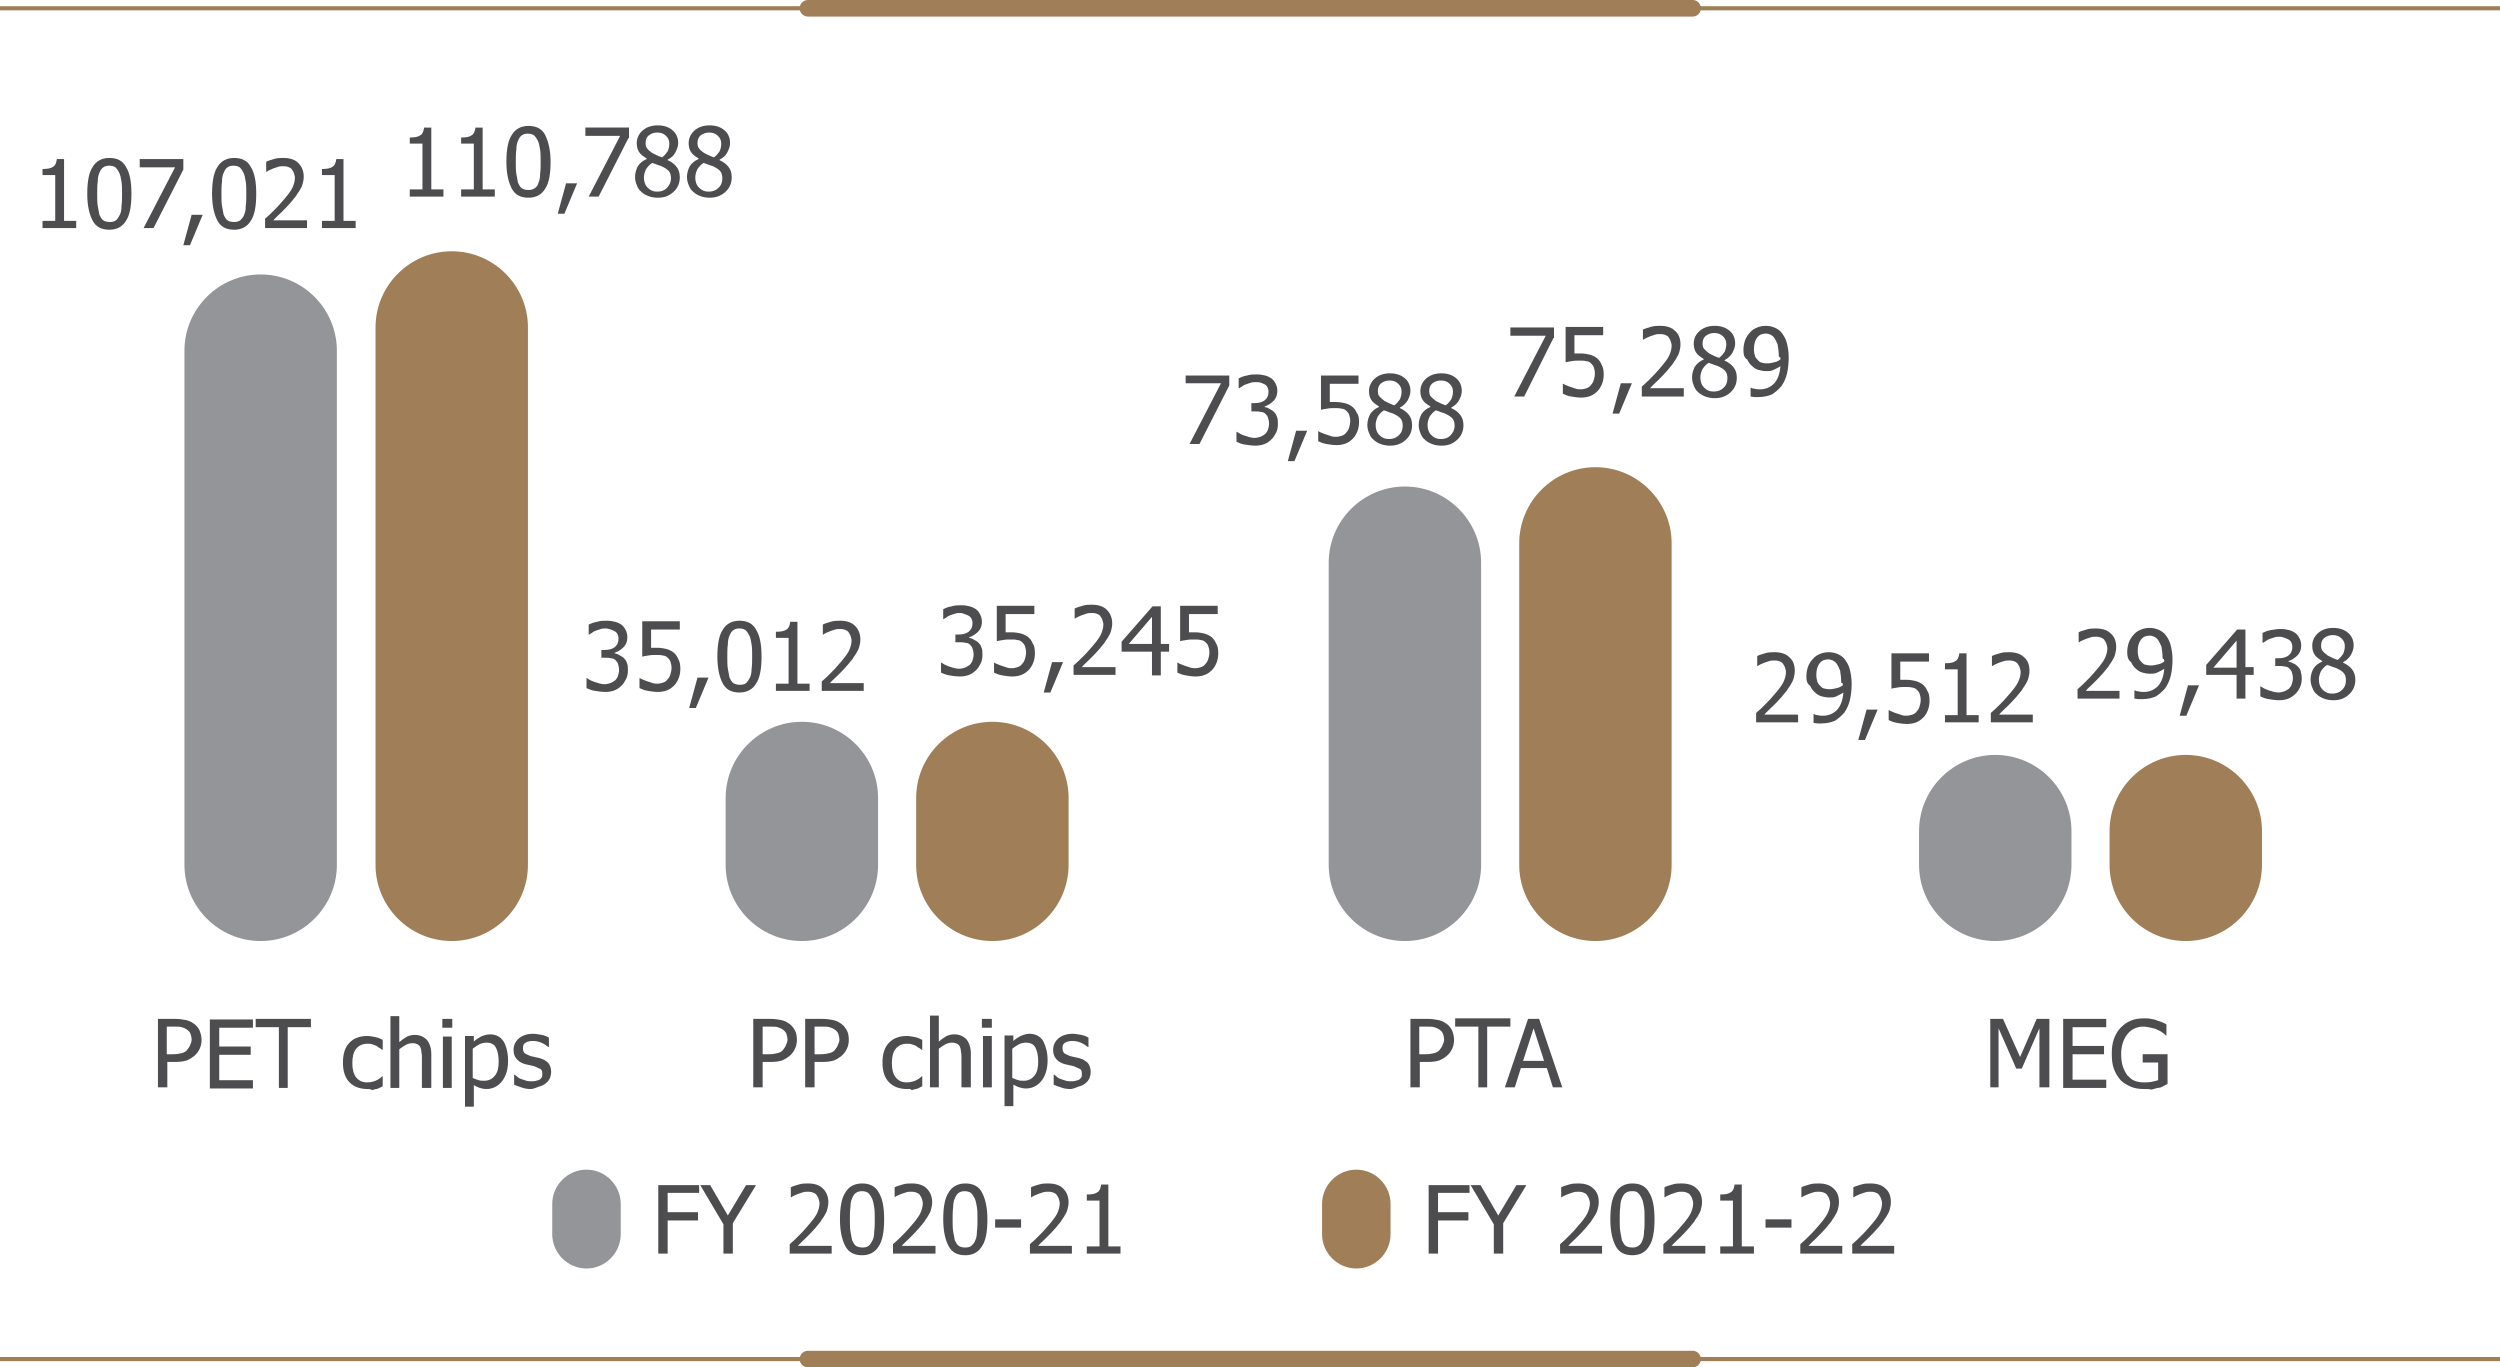 <?xml version="1.0" encoding="utf-8"?>
<!-- Generator: Adobe Illustrator 26.3.1, SVG Export Plug-In . SVG Version: 6.00 Build 0)  -->
<svg version="1.1" id="Layer_1" xmlns="http://www.w3.org/2000/svg" xmlns:xlink="http://www.w3.org/1999/xlink" x="0px" y="0px"
	 viewBox="0 0 452.7 247.6" style="enable-background:new 0 0 452.7 247.6;" xml:space="preserve">
<style type="text/css">
	.st0{fill:#4D4D4F;}
	.st1{fill:#939598;}
	.st2{fill:#A07F58;}
	.st3{fill:none;stroke:#A07F58;stroke-width:0.75;stroke-miterlimit:10;}
	.st4{fill:none;stroke:#A07F58;stroke-width:3;stroke-linecap:round;stroke-miterlimit:10;}
</style>
<g>
	<path class="st0" d="M36.5,188.3c0,0.5-0.1,1.1-0.3,1.5c-0.2,0.5-0.5,0.9-0.8,1.2c-0.4,0.4-0.9,0.7-1.5,1c-0.6,0.2-1.3,0.3-2.2,0.3
		h-1.4v4.6h-1.7v-12.4h3.1c0.7,0,1.4,0.1,1.9,0.2c0.5,0.1,1,0.3,1.4,0.6c0.5,0.3,0.8,0.7,1.1,1.2C36.3,187,36.5,187.6,36.5,188.3z
		 M34.7,188.3c0-0.4-0.1-0.8-0.2-1.1c-0.1-0.3-0.4-0.6-0.7-0.8c-0.3-0.2-0.6-0.3-0.9-0.4s-0.8-0.1-1.3-0.1h-1.4v5h1.1
		c0.7,0,1.2-0.1,1.6-0.2s0.8-0.3,1-0.6c0.2-0.3,0.4-0.5,0.5-0.8S34.7,188.7,34.7,188.3z"/>
	<path class="st0" d="M38,197v-12.4h7.8v1.5h-6.1v3.4h5.7v1.5h-5.7v4.6h6.1v1.5H38z"/>
	<path class="st0" d="M50.5,197v-11h-4.2v-1.5h10v1.5h-4.2v11H50.5z"/>
	<path class="st0" d="M66.5,197.2c-0.6,0-1.2-0.1-1.8-0.3c-0.5-0.2-1-0.5-1.4-0.9s-0.7-0.9-0.9-1.5c-0.2-0.6-0.3-1.3-0.3-2.1
		c0-0.8,0.1-1.5,0.3-2.1c0.2-0.6,0.5-1.1,0.9-1.5c0.4-0.4,0.8-0.7,1.4-0.9c0.5-0.2,1.1-0.3,1.8-0.3c0.5,0,1,0.1,1.5,0.2
		c0.5,0.1,0.9,0.3,1.3,0.5v1.8h-0.1c-0.1-0.1-0.3-0.2-0.4-0.3c-0.2-0.1-0.4-0.2-0.6-0.4c-0.2-0.1-0.5-0.2-0.8-0.3s-0.6-0.1-0.9-0.1
		c-0.8,0-1.5,0.3-2,0.9c-0.5,0.6-0.7,1.5-0.7,2.6c0,1.1,0.2,2,0.7,2.6c0.5,0.6,1.1,0.9,2,0.9c0.5,0,1-0.1,1.5-0.3s0.9-0.5,1.2-0.8
		h0.1v1.8c-0.2,0.1-0.4,0.2-0.6,0.3c-0.2,0.1-0.4,0.2-0.6,0.2c-0.3,0.1-0.5,0.1-0.7,0.2C67.1,197.2,66.9,197.2,66.5,197.2z"/>
	<path class="st0" d="M78,197h-1.6v-5.3c0-0.4,0-0.8-0.1-1.2c0-0.4-0.1-0.7-0.2-0.9c-0.1-0.2-0.3-0.4-0.5-0.5
		c-0.2-0.1-0.5-0.2-0.9-0.2c-0.4,0-0.8,0.1-1.2,0.3c-0.4,0.2-0.8,0.5-1.2,0.8v7h-1.6v-13h1.6v4.7c0.5-0.4,0.9-0.7,1.4-1
		c0.5-0.2,0.9-0.3,1.4-0.3c0.9,0,1.6,0.3,2.2,0.9c0.5,0.6,0.8,1.5,0.8,2.6V197z"/>
	<path class="st0" d="M81.9,186.1h-1.8v-1.6h1.8V186.1z M81.8,197h-1.6v-9.3h1.6V197z"/>
	<path class="st0" d="M92,192.1c0,1.6-0.4,2.8-1.1,3.7c-0.7,0.9-1.7,1.4-2.8,1.4c-0.5,0-0.9-0.1-1.2-0.2c-0.4-0.1-0.7-0.3-1.1-0.5
		v3.9h-1.6v-12.8h1.6v1c0.4-0.4,0.8-0.6,1.3-0.9c0.5-0.2,1-0.4,1.6-0.4c1.1,0,1.9,0.4,2.5,1.3C91.7,189.5,92,190.6,92,192.1z
		 M90.3,192.2c0-1.1-0.2-1.9-0.5-2.5s-0.9-0.9-1.7-0.9c-0.4,0-0.9,0.1-1.3,0.3c-0.4,0.2-0.8,0.5-1.2,0.8v5.3
		c0.4,0.2,0.8,0.3,1.1,0.4c0.3,0.1,0.6,0.1,1,0.1c0.8,0,1.4-0.3,1.9-0.9C90.1,194.2,90.3,193.4,90.3,192.2z"/>
	<path class="st0" d="M96.1,197.2c-0.6,0-1.2-0.1-1.7-0.3s-1-0.3-1.3-0.5v-1.8h0.1c0.1,0.1,0.3,0.2,0.5,0.4s0.4,0.3,0.7,0.4
		c0.3,0.1,0.6,0.2,0.9,0.3c0.3,0.1,0.7,0.1,1,0.1c0.2,0,0.5,0,0.8-0.1c0.3-0.1,0.5-0.1,0.6-0.2c0.2-0.1,0.3-0.3,0.4-0.4
		c0.1-0.1,0.1-0.4,0.1-0.7c0-0.4-0.1-0.7-0.3-0.8s-0.6-0.3-1.1-0.5c-0.2-0.1-0.5-0.1-0.8-0.2c-0.3-0.1-0.6-0.1-0.9-0.2
		c-0.7-0.2-1.2-0.5-1.6-1s-0.5-1-0.5-1.6c0-0.8,0.3-1.5,1-2.1c0.6-0.5,1.5-0.8,2.5-0.8c0.5,0,1,0.1,1.6,0.2c0.5,0.1,1,0.3,1.3,0.5
		v1.7h-0.1c-0.4-0.3-0.8-0.6-1.3-0.8c-0.5-0.2-1-0.3-1.5-0.3c-0.5,0-1,0.1-1.3,0.3c-0.4,0.2-0.5,0.5-0.5,1c0,0.4,0.1,0.7,0.3,0.9
		s0.6,0.3,1,0.5c0.2,0.1,0.5,0.1,0.8,0.2c0.3,0.1,0.6,0.1,0.9,0.2c0.7,0.2,1.2,0.5,1.6,0.9c0.3,0.4,0.5,0.9,0.5,1.6
		c0,0.4-0.1,0.8-0.2,1.1c-0.2,0.4-0.4,0.7-0.7,0.9c-0.3,0.3-0.7,0.5-1.1,0.6S96.7,197.2,96.1,197.2z"/>
</g>
<g>
	<path class="st0" d="M144.3,188.3c0,0.5-0.1,1.1-0.3,1.5c-0.2,0.5-0.5,0.9-0.8,1.2c-0.4,0.4-0.9,0.7-1.5,1
		c-0.6,0.2-1.3,0.3-2.2,0.3h-1.4v4.6h-1.7v-12.4h3.1c0.7,0,1.4,0.1,1.9,0.2c0.5,0.1,1,0.3,1.4,0.6c0.5,0.3,0.8,0.7,1.1,1.2
		C144.2,187,144.3,187.6,144.3,188.3z M142.6,188.3c0-0.4-0.1-0.8-0.2-1.1c-0.1-0.3-0.4-0.6-0.7-0.8c-0.3-0.2-0.6-0.3-0.9-0.4
		s-0.8-0.1-1.3-0.1h-1.4v5h1.1c0.7,0,1.2-0.1,1.6-0.2s0.8-0.3,1-0.6c0.2-0.3,0.4-0.5,0.5-0.8S142.6,188.7,142.6,188.3z"/>
	<path class="st0" d="M153.7,188.3c0,0.5-0.1,1.1-0.3,1.5c-0.2,0.5-0.5,0.9-0.8,1.2c-0.4,0.4-0.9,0.7-1.5,1
		c-0.6,0.2-1.3,0.3-2.2,0.3h-1.4v4.6h-1.7v-12.4h3.1c0.7,0,1.4,0.1,1.9,0.2c0.5,0.1,1,0.3,1.4,0.6c0.5,0.3,0.8,0.7,1.1,1.2
		C153.6,187,153.7,187.6,153.7,188.3z M152,188.3c0-0.4-0.1-0.8-0.2-1.1c-0.1-0.3-0.4-0.6-0.7-0.8c-0.3-0.2-0.6-0.3-0.9-0.4
		s-0.8-0.1-1.3-0.1h-1.4v5h1.1c0.7,0,1.2-0.1,1.6-0.2s0.8-0.3,1-0.6c0.2-0.3,0.4-0.5,0.5-0.8S152,188.7,152,188.3z"/>
	<path class="st0" d="M164.2,197.2c-0.6,0-1.2-0.1-1.8-0.3c-0.5-0.2-1-0.5-1.4-0.9s-0.7-0.9-0.9-1.5c-0.2-0.6-0.3-1.3-0.3-2.1
		c0-0.8,0.1-1.5,0.3-2.1c0.2-0.6,0.5-1.1,0.9-1.5c0.4-0.4,0.8-0.7,1.4-0.9c0.5-0.2,1.1-0.3,1.8-0.3c0.5,0,1,0.1,1.5,0.2
		c0.5,0.1,0.9,0.3,1.3,0.5v1.8h-0.1c-0.1-0.1-0.3-0.2-0.4-0.3c-0.2-0.1-0.4-0.2-0.6-0.4c-0.2-0.1-0.5-0.2-0.8-0.3s-0.6-0.1-0.9-0.1
		c-0.8,0-1.5,0.3-2,0.9c-0.5,0.6-0.7,1.5-0.7,2.6c0,1.1,0.2,2,0.7,2.6c0.5,0.6,1.1,0.9,2,0.9c0.5,0,1-0.1,1.5-0.3s0.9-0.5,1.2-0.8
		h0.1v1.8c-0.2,0.1-0.4,0.2-0.6,0.3c-0.2,0.1-0.4,0.2-0.6,0.2c-0.3,0.1-0.5,0.1-0.7,0.2C164.8,197.1,164.6,197.2,164.2,197.2z"/>
	<path class="st0" d="M175.7,196.9h-1.6v-5.3c0-0.4,0-0.8-0.1-1.2c0-0.4-0.1-0.7-0.2-0.9c-0.1-0.2-0.3-0.4-0.5-0.5
		c-0.2-0.1-0.5-0.2-0.9-0.2c-0.4,0-0.8,0.1-1.2,0.3c-0.4,0.2-0.8,0.5-1.2,0.8v7h-1.6v-13h1.6v4.7c0.5-0.4,0.9-0.7,1.4-1
		c0.5-0.2,0.9-0.3,1.4-0.3c0.9,0,1.6,0.3,2.2,0.9c0.5,0.6,0.8,1.5,0.8,2.6V196.9z"/>
	<path class="st0" d="M179.6,186.1h-1.8v-1.6h1.8V186.1z M179.5,196.9H178v-9.3h1.6V196.9z"/>
	<path class="st0" d="M189.7,192c0,1.6-0.4,2.8-1.1,3.7c-0.7,0.9-1.7,1.4-2.8,1.4c-0.5,0-0.9-0.1-1.2-0.2c-0.4-0.1-0.7-0.3-1.1-0.5
		v3.9h-1.6v-12.8h1.6v1c0.4-0.4,0.8-0.6,1.3-0.9c0.5-0.2,1-0.4,1.6-0.4c1.1,0,1.9,0.4,2.5,1.3C189.4,189.5,189.7,190.6,189.7,192z
		 M188,192.2c0-1.1-0.2-1.9-0.5-2.5s-0.9-0.9-1.7-0.9c-0.4,0-0.9,0.1-1.3,0.3c-0.4,0.2-0.8,0.5-1.2,0.8v5.3c0.4,0.2,0.8,0.3,1.1,0.4
		c0.3,0.1,0.6,0.1,1,0.1c0.8,0,1.4-0.3,1.9-0.9C187.8,194.2,188,193.4,188,192.2z"/>
	<path class="st0" d="M193.8,197.2c-0.6,0-1.2-0.1-1.7-0.3s-1-0.3-1.3-0.5v-1.8h0.1c0.1,0.1,0.3,0.2,0.5,0.4s0.4,0.3,0.7,0.4
		c0.3,0.1,0.6,0.2,0.9,0.3c0.3,0.1,0.7,0.1,1,0.1c0.2,0,0.5,0,0.8-0.1c0.3-0.1,0.5-0.1,0.6-0.2c0.2-0.1,0.3-0.3,0.4-0.4
		c0.1-0.1,0.1-0.4,0.1-0.7c0-0.4-0.1-0.7-0.3-0.8s-0.6-0.3-1.1-0.5c-0.2-0.1-0.5-0.1-0.8-0.2c-0.3-0.1-0.6-0.1-0.9-0.2
		c-0.7-0.2-1.2-0.5-1.6-1s-0.5-1-0.5-1.6c0-0.8,0.3-1.5,1-2.1c0.6-0.5,1.5-0.8,2.5-0.8c0.5,0,1,0.1,1.6,0.2c0.5,0.1,1,0.3,1.3,0.5
		v1.7H197c-0.4-0.3-0.8-0.6-1.3-0.8c-0.5-0.2-1-0.3-1.5-0.3c-0.5,0-1,0.1-1.3,0.3c-0.4,0.2-0.5,0.5-0.5,1c0,0.4,0.1,0.7,0.3,0.9
		s0.6,0.3,1,0.5c0.2,0.1,0.5,0.1,0.8,0.2c0.3,0.1,0.6,0.1,0.9,0.2c0.7,0.2,1.2,0.5,1.6,0.9c0.3,0.4,0.5,0.9,0.5,1.6
		c0,0.4-0.1,0.8-0.2,1.1c-0.2,0.4-0.4,0.7-0.7,0.9c-0.3,0.3-0.7,0.5-1.1,0.6S194.4,197.2,193.8,197.2z"/>
</g>
<g>
	<path class="st0" d="M263.3,188.3c0,0.5-0.1,1.1-0.3,1.5c-0.2,0.5-0.5,0.9-0.8,1.2c-0.4,0.4-0.9,0.7-1.5,1
		c-0.6,0.2-1.3,0.3-2.2,0.3h-1.4v4.6h-1.7v-12.4h3.1c0.7,0,1.4,0.1,1.9,0.2c0.5,0.1,1,0.3,1.4,0.6c0.5,0.3,0.8,0.7,1.1,1.2
		C263.1,187,263.3,187.6,263.3,188.3z M261.5,188.3c0-0.4-0.1-0.8-0.2-1.1c-0.1-0.3-0.4-0.6-0.7-0.8c-0.3-0.2-0.6-0.3-0.9-0.4
		s-0.8-0.1-1.3-0.1h-1.4v5h1.1c0.7,0,1.2-0.1,1.6-0.2c0.4-0.1,0.8-0.3,1-0.6c0.2-0.3,0.4-0.5,0.5-0.8S261.5,188.7,261.5,188.3z"/>
	<path class="st0" d="M267.7,196.9v-11h-4.2v-1.5h10v1.5h-4.2v11H267.7z"/>
	<path class="st0" d="M272.5,196.9l4.2-12.4h2l4.2,12.4h-1.7l-1.1-3.5h-4.7l-1.1,3.5H272.5z M279.6,192.1l-1.9-5.9l-1.9,5.9H279.6z"
		/>
</g>
<g>
	<path class="st0" d="M371,196.9h-1.7v-10.7l-3.2,7.3h-1l-3.2-7.3v10.7h-1.5v-12.4h2.3l3.1,6.9l3-6.9h2.3V196.9z"/>
	<path class="st0" d="M373.6,196.9v-12.4h7.8v1.5h-6.1v3.4h5.7v1.5h-5.7v4.6h6.1v1.5H373.6z"/>
	<path class="st0" d="M388.3,197.2c-0.9,0-1.7-0.1-2.4-0.4c-0.7-0.3-1.4-0.7-1.9-1.2c-0.5-0.6-0.9-1.2-1.2-2s-0.4-1.7-0.4-2.8
		c0-1,0.1-1.9,0.4-2.7c0.3-0.8,0.7-1.5,1.2-2c0.5-0.5,1.1-1,1.9-1.3c0.7-0.3,1.5-0.4,2.4-0.4c0.4,0,0.8,0,1.2,0.1
		c0.4,0.1,0.8,0.1,1.1,0.3c0.3,0.1,0.6,0.2,0.9,0.3s0.6,0.3,0.8,0.4v2h-0.1c-0.2-0.2-0.4-0.4-0.6-0.5c-0.2-0.2-0.5-0.3-0.9-0.5
		c-0.3-0.2-0.7-0.3-1.2-0.4s-0.9-0.2-1.4-0.2c-1.2,0-2.2,0.5-2.9,1.4c-0.7,0.9-1.1,2.1-1.1,3.6c0,0.8,0.1,1.6,0.3,2.2
		c0.2,0.6,0.5,1.2,0.8,1.6c0.4,0.4,0.8,0.8,1.3,1c0.5,0.2,1.1,0.3,1.7,0.3c0.5,0,0.9,0,1.4-0.1c0.5-0.1,0.9-0.2,1.2-0.3v-3.2H388
		v-1.5h4.5v5.4c-0.2,0.1-0.5,0.2-0.8,0.4s-0.7,0.3-1,0.3c-0.4,0.1-0.8,0.2-1.1,0.3C389.2,197.2,388.8,197.2,388.3,197.2z"/>
</g>
<g>
	<g>
		<path class="st0" d="M13.8,41.3H7.7V40H10v-8.3H7.7v-1.1c0.9,0,1.5-0.1,1.9-0.4c0.4-0.2,0.6-0.7,0.7-1.4h1.3V40h2.2V41.3z"/>
		<path class="st0" d="M23.8,35.1c0,2.2-0.3,3.9-1,4.9c-0.6,1-1.6,1.6-3,1.6c-1.4,0-2.4-0.5-3-1.6c-0.6-1.1-1-2.7-1-4.9
			c0-2.2,0.3-3.9,1-4.9c0.6-1,1.6-1.6,3-1.6c1.4,0,2.4,0.5,3,1.6C23.5,31.3,23.8,32.9,23.8,35.1z M21.7,38.9
			c0.2-0.4,0.3-0.9,0.3-1.6c0.1-0.6,0.1-1.4,0.1-2.2c0-0.9,0-1.6-0.1-2.2c-0.1-0.6-0.2-1.2-0.4-1.6c-0.2-0.4-0.4-0.7-0.7-1
			c-0.3-0.2-0.7-0.3-1.1-0.3c-0.5,0-0.8,0.1-1.1,0.3c-0.3,0.2-0.5,0.5-0.7,1c-0.2,0.4-0.3,1-0.3,1.6c-0.1,0.6-0.1,1.4-0.1,2.2
			c0,0.9,0,1.6,0.1,2.2s0.2,1.1,0.3,1.6c0.2,0.4,0.4,0.8,0.7,1c0.3,0.2,0.7,0.3,1.2,0.3c0.5,0,0.8-0.1,1.1-0.3
			C21.3,39.6,21.5,39.3,21.7,38.9z"/>
		<path class="st0" d="M33.2,30.7l-5.4,10.6H26l5.7-11h-6.4v-1.5h7.9V30.7z"/>
		<path class="st0" d="M36.7,38.9l-2.3,5.5h-1.2l1.5-5.5H36.7z"/>
		<path class="st0" d="M46.4,35.1c0,2.2-0.3,3.9-1,4.9c-0.6,1-1.6,1.6-3,1.6c-1.4,0-2.4-0.5-3-1.6c-0.6-1.1-1-2.7-1-4.9
			c0-2.2,0.3-3.9,1-4.9c0.6-1,1.6-1.6,3-1.6c1.4,0,2.4,0.5,3,1.6C46.1,31.3,46.4,32.9,46.4,35.1z M44.2,38.9
			c0.2-0.4,0.3-0.9,0.3-1.6c0.1-0.6,0.1-1.4,0.1-2.2c0-0.9,0-1.6-0.1-2.2c-0.1-0.6-0.2-1.2-0.4-1.6c-0.2-0.4-0.4-0.7-0.7-1
			c-0.3-0.2-0.7-0.3-1.1-0.3c-0.5,0-0.8,0.1-1.1,0.3c-0.3,0.2-0.5,0.5-0.7,1c-0.2,0.4-0.3,1-0.3,1.6c-0.1,0.6-0.1,1.4-0.1,2.2
			c0,0.9,0,1.6,0.1,2.2s0.2,1.1,0.3,1.6c0.2,0.4,0.4,0.8,0.7,1c0.3,0.2,0.7,0.3,1.2,0.3c0.5,0,0.8-0.1,1.1-0.3
			C43.8,39.6,44.1,39.3,44.2,38.9z"/>
		<path class="st0" d="M55.7,41.3H48v-1.7c0.6-0.5,1.1-1,1.6-1.5c0.5-0.5,1-1,1.4-1.5c0.9-1,1.6-1.9,1.9-2.5
			c0.3-0.6,0.5-1.3,0.5-1.9c0-0.3-0.1-0.6-0.2-0.9c-0.1-0.3-0.3-0.5-0.4-0.7c-0.2-0.2-0.4-0.3-0.7-0.4c-0.3-0.1-0.5-0.1-0.8-0.1
			c-0.3,0-0.6,0-0.9,0.1s-0.6,0.2-0.9,0.3c-0.2,0.1-0.5,0.2-0.7,0.3c-0.2,0.1-0.4,0.2-0.5,0.3h-0.1v-1.8c0.3-0.2,0.8-0.3,1.4-0.5
			c0.6-0.2,1.2-0.2,1.7-0.2c1.2,0,2.1,0.3,2.7,0.9s1,1.4,1,2.5c0,0.5-0.1,0.9-0.2,1.3c-0.1,0.4-0.3,0.8-0.5,1.1
			c-0.2,0.4-0.5,0.7-0.7,1.1c-0.3,0.4-0.6,0.7-0.9,1.1c-0.5,0.6-1.1,1.2-1.7,1.8c-0.6,0.6-1.2,1.1-1.5,1.5h6.1V41.3z"/>
		<path class="st0" d="M64.4,41.3h-6.1V40h2.3v-8.3h-2.3v-1.1c0.9,0,1.5-0.1,1.9-0.4c0.4-0.2,0.6-0.7,0.7-1.4h1.3V40h2.2V41.3z"/>
	</g>
	<g>
		<path class="st0" d="M80.3,35.6h-6.1v-1.3h2.3V26h-2.3v-1.1c0.9,0,1.5-0.1,1.9-0.4c0.4-0.2,0.6-0.7,0.7-1.4h1.3v11.2h2.2V35.6z"/>
		<path class="st0" d="M89.6,35.6h-6.1v-1.3h2.3V26h-2.3v-1.1c0.9,0,1.5-0.1,1.9-0.4c0.4-0.2,0.6-0.7,0.7-1.4h1.3v11.2h2.2V35.6z"/>
		<path class="st0" d="M99.7,29.3c0,2.2-0.3,3.9-1,4.9c-0.6,1-1.6,1.6-3,1.6c-1.4,0-2.4-0.5-3-1.6c-0.6-1.1-1-2.7-1-4.9
			c0-2.2,0.3-3.9,1-4.9c0.6-1,1.6-1.6,3-1.6c1.4,0,2.4,0.5,3,1.6C99.3,25.6,99.7,27.2,99.7,29.3z M97.5,33.1
			c0.2-0.4,0.3-0.9,0.3-1.6c0.1-0.6,0.1-1.4,0.1-2.2c0-0.9,0-1.6-0.1-2.2c-0.1-0.6-0.2-1.2-0.4-1.6c-0.2-0.4-0.4-0.7-0.7-1
			c-0.3-0.2-0.7-0.3-1.1-0.3c-0.5,0-0.8,0.1-1.1,0.3c-0.3,0.2-0.5,0.5-0.7,1c-0.2,0.4-0.3,1-0.3,1.6c-0.1,0.6-0.1,1.4-0.1,2.2
			c0,0.9,0,1.6,0.1,2.2c0.1,0.6,0.2,1.1,0.3,1.6c0.2,0.4,0.4,0.8,0.7,1c0.3,0.2,0.7,0.3,1.2,0.3c0.5,0,0.8-0.1,1.1-0.3
			C97.1,33.9,97.4,33.6,97.5,33.1z"/>
		<path class="st0" d="M104.5,33.2l-2.3,5.5H101l1.5-5.5H104.5z"/>
		<path class="st0" d="M113.8,25l-5.4,10.6h-1.8l5.7-11H106v-1.5h7.9V25z"/>
		<path class="st0" d="M119.1,35.8c-0.6,0-1.2-0.1-1.7-0.3s-0.9-0.4-1.3-0.8c-0.4-0.3-0.6-0.7-0.8-1.2c-0.2-0.5-0.3-0.9-0.3-1.5
			c0-0.7,0.2-1.3,0.5-1.9c0.4-0.6,0.9-1,1.6-1.3v-0.1c-0.6-0.4-1.1-0.7-1.4-1.2s-0.4-1-0.4-1.6c0-0.9,0.4-1.7,1.1-2.3
			c0.7-0.6,1.6-0.9,2.7-0.9c1.1,0,2,0.3,2.7,0.9c0.7,0.6,1,1.4,1,2.3c0,0.6-0.2,1.1-0.5,1.7s-0.8,1-1.4,1.3V29
			c0.7,0.3,1.3,0.8,1.6,1.2c0.4,0.5,0.6,1.1,0.6,1.9c0,1.1-0.4,2-1.2,2.7S120.3,35.8,119.1,35.8z M121.5,32.3c0-0.5-0.1-0.9-0.3-1.2
			c-0.2-0.3-0.6-0.6-1.2-0.9c-0.2-0.1-0.4-0.2-0.8-0.3c-0.3-0.1-0.7-0.3-1.1-0.4c-0.5,0.3-0.8,0.7-1.1,1.1c-0.2,0.4-0.4,1-0.4,1.5
			c0,0.8,0.2,1.4,0.7,1.9c0.5,0.5,1,0.7,1.7,0.7c0.7,0,1.3-0.2,1.7-0.6C121.2,33.6,121.5,33,121.5,32.3z M121.2,26
			c0-0.6-0.2-1-0.6-1.4c-0.4-0.4-0.9-0.6-1.6-0.6c-0.6,0-1.1,0.2-1.5,0.5s-0.6,0.8-0.6,1.4c0,0.4,0.1,0.8,0.3,1
			c0.2,0.3,0.5,0.5,0.9,0.8c0.2,0.1,0.4,0.2,0.8,0.4c0.4,0.2,0.7,0.3,1,0.4c0.5-0.4,0.8-0.8,1-1.1C121.1,27,121.2,26.5,121.2,26z"/>
		<path class="st0" d="M128.5,35.8c-0.6,0-1.2-0.1-1.7-0.3s-0.9-0.4-1.3-0.8c-0.4-0.3-0.6-0.7-0.8-1.2c-0.2-0.5-0.3-0.9-0.3-1.5
			c0-0.7,0.2-1.3,0.5-1.9c0.4-0.6,0.9-1,1.6-1.3v-0.1c-0.6-0.4-1.1-0.7-1.4-1.2s-0.4-1-0.4-1.6c0-0.9,0.4-1.7,1.1-2.3
			c0.7-0.6,1.6-0.9,2.7-0.9c1.1,0,2,0.3,2.7,0.9c0.7,0.6,1,1.4,1,2.3c0,0.6-0.2,1.1-0.5,1.7s-0.8,1-1.4,1.3V29
			c0.7,0.3,1.3,0.8,1.6,1.2c0.4,0.5,0.6,1.1,0.6,1.9c0,1.1-0.4,2-1.2,2.7S129.6,35.8,128.5,35.8z M130.8,32.3c0-0.5-0.1-0.9-0.3-1.2
			c-0.2-0.3-0.6-0.6-1.2-0.9c-0.2-0.1-0.4-0.2-0.8-0.3c-0.3-0.1-0.7-0.3-1.1-0.4c-0.5,0.3-0.8,0.7-1.1,1.1c-0.2,0.4-0.4,1-0.4,1.5
			c0,0.8,0.2,1.4,0.7,1.9c0.5,0.5,1,0.7,1.7,0.7c0.7,0,1.3-0.2,1.7-0.6C130.6,33.6,130.8,33,130.8,32.3z M130.6,26
			c0-0.6-0.2-1-0.6-1.4c-0.4-0.4-0.9-0.6-1.6-0.6c-0.6,0-1.1,0.2-1.5,0.5s-0.6,0.8-0.6,1.4c0,0.4,0.1,0.8,0.3,1
			c0.2,0.3,0.5,0.5,0.9,0.8c0.2,0.1,0.4,0.2,0.8,0.4c0.4,0.2,0.7,0.3,1,0.4c0.5-0.4,0.8-0.8,1-1.1C130.5,27,130.6,26.5,130.6,26z"/>
	</g>
	<path class="st1" d="M33.4,156.6c0,7.6,6.2,13.8,13.8,13.8c7.6,0,13.8-6.2,13.8-13.8V63.5c0-7.6-6.2-13.8-13.8-13.8
		c-7.6,0-13.8,6.2-13.8,13.8V156.6z"/>
	<path class="st2" d="M68,156.6c0,7.6,6.2,13.8,13.8,13.8c7.6,0,13.8-6.2,13.8-13.8V59.3c0-7.6-6.2-13.8-13.8-13.8
		c-7.6,0-13.8,6.2-13.8,13.8V156.6z"/>
</g>
<g>
	<g>
		<path class="st0" d="M109.7,113.8c-0.3,0-0.6,0-0.9,0.1c-0.3,0.1-0.6,0.2-0.9,0.3c-0.3,0.1-0.5,0.2-0.7,0.4
			c-0.2,0.1-0.4,0.2-0.5,0.3h-0.1v-1.8c0.4-0.2,0.9-0.4,1.5-0.5c0.6-0.2,1.2-0.2,1.8-0.2s1.1,0.1,1.5,0.2c0.4,0.1,0.8,0.3,1.1,0.5
			c0.4,0.3,0.6,0.6,0.8,1s0.3,0.8,0.3,1.3c0,0.7-0.2,1.3-0.7,1.8s-1,0.8-1.6,1v0.1c0.3,0.1,0.5,0.1,0.8,0.3s0.6,0.3,0.8,0.5
			s0.5,0.5,0.6,0.9c0.2,0.4,0.2,0.8,0.2,1.4c0,0.6-0.1,1.1-0.3,1.5s-0.5,0.9-0.8,1.2c-0.4,0.4-0.8,0.7-1.3,0.9
			c-0.5,0.2-1.1,0.3-1.7,0.3c-0.6,0-1.2-0.1-1.9-0.2c-0.6-0.1-1.1-0.3-1.5-0.5v-1.8h0.1c0.4,0.3,0.8,0.5,1.4,0.7
			c0.6,0.2,1.2,0.4,1.8,0.4c0.3,0,0.7-0.1,1-0.2c0.3-0.1,0.6-0.3,0.9-0.5c0.2-0.2,0.4-0.5,0.5-0.8c0.1-0.3,0.2-0.7,0.2-1.1
			s-0.1-0.8-0.2-1.1c-0.1-0.3-0.3-0.5-0.5-0.7c-0.2-0.2-0.5-0.3-0.8-0.3c-0.3-0.1-0.7-0.1-1-0.1h-0.7v-1.4h0.6
			c0.8,0,1.4-0.2,1.8-0.5c0.5-0.4,0.7-0.9,0.7-1.6c0-0.3-0.1-0.6-0.2-0.8c-0.1-0.2-0.3-0.4-0.5-0.5c-0.2-0.1-0.4-0.2-0.7-0.3
			S110,113.8,109.7,113.8z"/>
		<path class="st0" d="M123.2,121.1c0,0.6-0.1,1.2-0.3,1.7c-0.2,0.5-0.5,1-0.8,1.3c-0.4,0.4-0.8,0.7-1.3,0.9
			c-0.5,0.2-1.1,0.3-1.7,0.3c-0.6,0-1.2-0.1-1.8-0.2c-0.6-0.1-1.1-0.3-1.5-0.5v-1.8h0.1c0.1,0.1,0.3,0.2,0.6,0.3
			c0.2,0.1,0.5,0.2,0.8,0.3c0.3,0.1,0.6,0.2,0.9,0.3s0.6,0.1,0.9,0.1c0.3,0,0.7-0.1,1-0.2c0.3-0.1,0.6-0.3,0.8-0.6
			c0.2-0.2,0.4-0.5,0.5-0.9c0.1-0.3,0.2-0.7,0.2-1.2c0-0.4-0.1-0.8-0.2-1.1c-0.1-0.3-0.3-0.5-0.5-0.7c-0.2-0.2-0.5-0.4-0.9-0.4
			c-0.3-0.1-0.7-0.1-1.2-0.1c-0.5,0-0.9,0-1.4,0.1c-0.5,0.1-0.8,0.1-1.1,0.2v-6.4h6.8v1.5h-5.2v3.3c0.2,0,0.4,0,0.6,0s0.4,0,0.5,0
			c0.6,0,1.2,0.1,1.6,0.2c0.4,0.1,0.9,0.3,1.3,0.6c0.4,0.3,0.7,0.7,0.9,1.2C123.1,119.8,123.2,120.4,123.2,121.1z"/>
		<path class="st0" d="M128.3,122.7l-2.3,5.5h-1.2l1.5-5.5H128.3z"/>
		<path class="st0" d="M137.9,118.9c0,2.2-0.3,3.9-1,4.9c-0.6,1-1.6,1.6-3,1.6c-1.4,0-2.4-0.5-3-1.6c-0.6-1.1-1-2.7-1-4.9
			c0-2.2,0.3-3.9,1-4.9c0.6-1,1.6-1.6,3-1.6c1.4,0,2.4,0.5,3,1.6C137.6,115.1,137.9,116.7,137.9,118.9z M135.8,122.7
			c0.2-0.4,0.3-0.9,0.3-1.6c0.1-0.6,0.1-1.4,0.1-2.2c0-0.9,0-1.6-0.1-2.2c-0.1-0.6-0.2-1.2-0.4-1.6c-0.2-0.4-0.4-0.7-0.7-1
			c-0.3-0.2-0.7-0.3-1.1-0.3c-0.5,0-0.8,0.1-1.1,0.3c-0.3,0.2-0.5,0.5-0.7,1c-0.2,0.4-0.3,1-0.3,1.6c-0.1,0.6-0.1,1.4-0.1,2.2
			c0,0.9,0,1.6,0.1,2.2s0.2,1.1,0.3,1.6c0.2,0.4,0.4,0.8,0.7,1c0.3,0.2,0.7,0.3,1.2,0.3c0.5,0,0.8-0.1,1.1-0.3
			C135.4,123.4,135.6,123.1,135.8,122.7z"/>
		<path class="st0" d="M146.6,125.1h-6.1v-1.3h2.3v-8.3h-2.3v-1.1c0.9,0,1.5-0.1,1.9-0.4c0.4-0.2,0.6-0.7,0.7-1.4h1.3v11.2h2.2
			V125.1z"/>
		<path class="st0" d="M156.5,125.1h-7.7v-1.7c0.6-0.5,1.1-1,1.6-1.5c0.5-0.5,1-1,1.4-1.5c0.9-1,1.6-1.9,1.9-2.5
			c0.3-0.6,0.5-1.3,0.5-1.9c0-0.3-0.1-0.6-0.2-0.9c-0.1-0.3-0.3-0.5-0.4-0.7c-0.2-0.2-0.4-0.3-0.7-0.4c-0.3-0.1-0.5-0.1-0.8-0.1
			c-0.3,0-0.6,0-0.9,0.1s-0.6,0.2-0.9,0.3c-0.2,0.1-0.5,0.2-0.7,0.3c-0.2,0.1-0.4,0.2-0.5,0.3h-0.1v-1.8c0.3-0.2,0.8-0.3,1.4-0.5
			c0.6-0.2,1.2-0.2,1.7-0.2c1.2,0,2.1,0.3,2.7,0.9s1,1.4,1,2.5c0,0.5-0.1,0.9-0.2,1.3c-0.1,0.4-0.3,0.8-0.5,1.1
			c-0.2,0.4-0.5,0.7-0.7,1.1c-0.3,0.4-0.6,0.7-0.9,1.1c-0.5,0.6-1.1,1.2-1.7,1.8c-0.6,0.6-1.2,1.1-1.5,1.5h6.1V125.1z"/>
	</g>
	<g>
		<path class="st0" d="M173.9,111c-0.3,0-0.6,0-0.9,0.1c-0.3,0.1-0.6,0.2-0.9,0.3c-0.3,0.1-0.5,0.2-0.7,0.4
			c-0.2,0.1-0.4,0.2-0.5,0.3h-0.1v-1.8c0.4-0.2,0.9-0.4,1.5-0.5c0.6-0.2,1.2-0.2,1.8-0.2s1.1,0.1,1.5,0.2c0.4,0.1,0.8,0.3,1.1,0.5
			c0.4,0.3,0.6,0.6,0.8,1s0.3,0.8,0.3,1.3c0,0.7-0.2,1.3-0.7,1.8s-1,0.8-1.6,1v0.1c0.3,0.1,0.5,0.1,0.8,0.3s0.6,0.3,0.8,0.5
			s0.5,0.5,0.6,0.9c0.2,0.4,0.2,0.8,0.2,1.4c0,0.6-0.1,1.1-0.3,1.5s-0.5,0.9-0.8,1.2c-0.4,0.4-0.8,0.7-1.3,0.9
			c-0.5,0.2-1.1,0.3-1.7,0.3c-0.6,0-1.2-0.1-1.9-0.2c-0.6-0.1-1.1-0.3-1.5-0.5V120h0.1c0.4,0.3,0.8,0.5,1.4,0.7
			c0.6,0.2,1.2,0.4,1.8,0.4c0.3,0,0.7-0.1,1-0.2c0.3-0.1,0.6-0.3,0.9-0.5c0.2-0.2,0.4-0.5,0.5-0.8c0.1-0.3,0.2-0.7,0.2-1.1
			s-0.1-0.8-0.2-1.1c-0.1-0.3-0.3-0.5-0.5-0.7c-0.2-0.2-0.5-0.3-0.8-0.3c-0.3-0.1-0.7-0.1-1-0.1H173v-1.4h0.6c0.8,0,1.4-0.2,1.8-0.5
			c0.5-0.4,0.7-0.9,0.7-1.6c0-0.3-0.1-0.6-0.2-0.8c-0.1-0.2-0.3-0.4-0.5-0.5c-0.2-0.1-0.4-0.2-0.7-0.3S174.2,111,173.9,111z"/>
		<path class="st0" d="M187.4,118.3c0,0.6-0.1,1.2-0.3,1.7c-0.2,0.5-0.5,1-0.8,1.3c-0.4,0.4-0.8,0.7-1.3,0.9
			c-0.5,0.2-1.1,0.3-1.7,0.3c-0.6,0-1.2-0.1-1.8-0.2c-0.6-0.1-1.1-0.3-1.5-0.5V120h0.1c0.1,0.1,0.3,0.2,0.6,0.3
			c0.2,0.1,0.5,0.2,0.8,0.3c0.3,0.1,0.6,0.2,0.9,0.3s0.6,0.1,0.9,0.1c0.3,0,0.7-0.1,1-0.2c0.3-0.1,0.6-0.3,0.8-0.6
			c0.2-0.2,0.4-0.5,0.5-0.9c0.1-0.3,0.2-0.7,0.2-1.2c0-0.4-0.1-0.8-0.2-1.1c-0.1-0.3-0.3-0.5-0.5-0.7c-0.2-0.2-0.5-0.4-0.9-0.4
			c-0.3-0.1-0.7-0.1-1.2-0.1c-0.5,0-0.9,0-1.4,0.1c-0.5,0.1-0.8,0.1-1.1,0.2v-6.4h6.8v1.5h-5.2v3.3c0.2,0,0.4,0,0.6,0s0.4,0,0.5,0
			c0.6,0,1.2,0.1,1.6,0.2c0.4,0.1,0.9,0.3,1.3,0.6c0.4,0.3,0.7,0.7,0.9,1.2C187.3,116.9,187.4,117.5,187.4,118.3z"/>
		<path class="st0" d="M192.5,119.9l-2.3,5.5h-1.2l1.5-5.5H192.5z"/>
		<path class="st0" d="M202.1,122.2h-7.7v-1.7c0.6-0.5,1.1-1,1.6-1.5c0.5-0.5,1-1,1.4-1.5c0.9-1,1.6-1.9,1.9-2.5
			c0.3-0.6,0.5-1.3,0.5-1.9c0-0.3-0.1-0.6-0.2-0.9c-0.1-0.3-0.3-0.5-0.4-0.7c-0.2-0.2-0.4-0.3-0.7-0.4c-0.3-0.1-0.5-0.1-0.8-0.1
			c-0.3,0-0.6,0-0.9,0.1s-0.6,0.2-0.9,0.3c-0.2,0.1-0.5,0.2-0.7,0.3c-0.2,0.1-0.4,0.2-0.5,0.3h-0.1v-1.8c0.3-0.2,0.8-0.3,1.4-0.5
			c0.6-0.2,1.2-0.2,1.7-0.2c1.2,0,2.1,0.3,2.7,0.9s1,1.4,1,2.5c0,0.5-0.1,0.9-0.2,1.3c-0.1,0.4-0.3,0.8-0.5,1.1
			c-0.2,0.4-0.5,0.7-0.7,1.1c-0.3,0.4-0.6,0.7-0.9,1.1c-0.5,0.6-1.1,1.2-1.7,1.8c-0.6,0.6-1.2,1.1-1.5,1.5h6.1V122.2z"/>
		<path class="st0" d="M211.7,118h-1.5v4.3h-1.6V118h-5.5v-1.8l5.6-6.4h1.5v6.8h1.5V118z M208.6,116.6v-4.9l-4.2,4.9H208.6z"/>
		<path class="st0" d="M220.6,118.3c0,0.6-0.1,1.2-0.3,1.7c-0.2,0.5-0.5,1-0.8,1.3c-0.4,0.4-0.8,0.7-1.3,0.9
			c-0.5,0.2-1.1,0.3-1.7,0.3c-0.6,0-1.2-0.1-1.8-0.2c-0.6-0.1-1.1-0.3-1.5-0.5V120h0.1c0.1,0.1,0.3,0.2,0.6,0.3
			c0.2,0.1,0.5,0.2,0.8,0.3c0.3,0.1,0.6,0.2,0.9,0.3s0.6,0.1,0.9,0.1c0.3,0,0.7-0.1,1-0.2c0.3-0.1,0.6-0.3,0.8-0.6
			c0.2-0.2,0.4-0.5,0.5-0.9c0.1-0.3,0.2-0.7,0.2-1.2c0-0.4-0.1-0.8-0.2-1.1c-0.1-0.3-0.3-0.5-0.5-0.7c-0.2-0.2-0.5-0.4-0.9-0.4
			c-0.3-0.1-0.7-0.1-1.2-0.1c-0.5,0-0.9,0-1.4,0.1c-0.5,0.1-0.8,0.1-1.1,0.2v-6.4h6.8v1.5h-5.2v3.3c0.2,0,0.4,0,0.6,0s0.4,0,0.5,0
			c0.6,0,1.2,0.1,1.6,0.2c0.4,0.1,0.9,0.3,1.3,0.6c0.4,0.3,0.7,0.7,0.9,1.2C220.5,116.9,220.6,117.5,220.6,118.3z"/>
	</g>
	<path class="st1" d="M131.4,156.6c0,7.6,6.2,13.8,13.8,13.8c7.6,0,13.8-6.2,13.8-13.8v-12.1c0-7.6-6.2-13.8-13.8-13.8
		c-7.6,0-13.8,6.2-13.8,13.8V156.6z"/>
	<path class="st2" d="M165.9,156.6c0,7.6,6.2,13.8,13.8,13.8c7.6,0,13.8-6.2,13.8-13.8v-12.1c0-7.6-6.2-13.8-13.8-13.8
		c-7.6,0-13.8,6.2-13.8,13.8V156.6z"/>
</g>
<g>
	<g>
		<path class="st0" d="M325.7,130.8h-7.7v-1.7c0.6-0.5,1.1-1,1.6-1.5c0.5-0.5,1-1,1.4-1.5c0.9-1,1.6-1.9,1.9-2.5
			c0.3-0.6,0.5-1.3,0.5-1.9c0-0.3-0.1-0.6-0.2-0.9c-0.1-0.3-0.3-0.5-0.4-0.7c-0.2-0.2-0.4-0.3-0.7-0.4s-0.5-0.1-0.8-0.1
			c-0.3,0-0.6,0-0.9,0.1c-0.3,0.1-0.6,0.2-0.9,0.3c-0.2,0.1-0.5,0.2-0.7,0.3c-0.2,0.1-0.4,0.2-0.5,0.3h-0.1v-1.8
			c0.3-0.2,0.8-0.3,1.4-0.5c0.6-0.2,1.2-0.2,1.7-0.2c1.2,0,2.1,0.3,2.7,0.9c0.7,0.6,1,1.4,1,2.5c0,0.5-0.1,0.9-0.2,1.3
			c-0.1,0.4-0.3,0.8-0.5,1.1c-0.2,0.4-0.5,0.7-0.7,1.1c-0.3,0.4-0.6,0.7-0.9,1.1c-0.5,0.6-1.1,1.2-1.7,1.8c-0.6,0.6-1.2,1.1-1.5,1.5
			h6.1V130.8z"/>
		<path class="st0" d="M327.1,122.5c0-0.6,0.1-1.2,0.3-1.8c0.2-0.5,0.5-1,0.9-1.4c0.3-0.4,0.8-0.7,1.3-0.9c0.5-0.2,1-0.3,1.5-0.3
			c0.6,0,1.1,0.1,1.6,0.3s0.9,0.5,1.2,0.8c0.4,0.5,0.8,1.1,1,1.8c0.2,0.7,0.4,1.7,0.4,2.8c0,1-0.1,2-0.3,2.9c-0.2,0.9-0.6,1.7-1,2.3
			c-0.5,0.6-1.1,1.1-1.7,1.5c-0.7,0.3-1.5,0.5-2.5,0.5c-0.2,0-0.5,0-0.7,0s-0.5-0.1-0.7-0.1v-1.6h0.1c0.1,0.1,0.4,0.2,0.7,0.2
			c0.3,0.1,0.6,0.1,0.9,0.1c1.1,0,1.9-0.4,2.6-1.1c0.6-0.7,1-1.7,1.1-3.1c-0.4,0.3-0.9,0.5-1.3,0.7s-0.8,0.2-1.3,0.2
			c-0.5,0-0.9-0.1-1.3-0.2s-0.8-0.3-1.1-0.6c-0.4-0.3-0.8-0.8-1-1.3C327.2,123.8,327.1,123.2,327.1,122.5z M333.4,123.5
			c0-0.8-0.1-1.5-0.2-2.1c-0.2-0.5-0.4-0.9-0.6-1.2c-0.2-0.3-0.5-0.5-0.7-0.6c-0.3-0.1-0.5-0.2-0.8-0.2c-0.7,0-1.2,0.2-1.6,0.7
			c-0.4,0.5-0.6,1.2-0.6,2.1c0,0.5,0.1,1,0.2,1.3c0.1,0.3,0.4,0.6,0.7,0.9c0.2,0.2,0.5,0.3,0.7,0.3c0.3,0.1,0.6,0.1,0.9,0.1
			c0.4,0,0.7-0.1,1.2-0.2s0.8-0.3,1.1-0.5c0-0.1,0-0.2,0-0.3S333.4,123.7,333.4,123.5z"/>
		<path class="st0" d="M340,128.5l-2.3,5.5h-1.2l1.5-5.5H340z"/>
		<path class="st0" d="M349.4,126.9c0,0.6-0.1,1.2-0.3,1.7c-0.2,0.5-0.5,1-0.8,1.3c-0.4,0.4-0.8,0.7-1.3,0.9
			c-0.5,0.2-1.1,0.3-1.7,0.3c-0.6,0-1.2-0.1-1.8-0.2c-0.6-0.1-1.1-0.3-1.5-0.5v-1.8h0.1c0.1,0.1,0.3,0.2,0.6,0.3
			c0.2,0.1,0.5,0.2,0.8,0.3c0.3,0.1,0.6,0.2,0.9,0.3c0.3,0.1,0.6,0.1,0.9,0.1c0.3,0,0.7-0.1,1-0.2c0.3-0.1,0.6-0.3,0.8-0.6
			c0.2-0.2,0.4-0.5,0.5-0.9c0.1-0.3,0.2-0.7,0.2-1.2c0-0.4-0.1-0.8-0.2-1.1c-0.1-0.3-0.3-0.5-0.5-0.7c-0.2-0.2-0.5-0.4-0.9-0.4
			c-0.3-0.1-0.7-0.1-1.2-0.1c-0.5,0-0.9,0-1.4,0.1c-0.5,0.1-0.8,0.1-1.1,0.2v-6.4h6.8v1.5h-5.2v3.3c0.2,0,0.4,0,0.6,0
			c0.2,0,0.4,0,0.5,0c0.6,0,1.2,0.1,1.6,0.2c0.4,0.1,0.9,0.3,1.3,0.6c0.4,0.3,0.7,0.7,0.9,1.2C349.3,125.5,349.4,126.1,349.4,126.9z
			"/>
		<path class="st0" d="M358.3,130.8h-6.1v-1.3h2.3v-8.3h-2.3v-1.1c0.9,0,1.5-0.1,1.9-0.4c0.4-0.2,0.6-0.7,0.7-1.4h1.3v11.2h2.2
			V130.8z"/>
		<path class="st0" d="M368.2,130.8h-7.7v-1.7c0.6-0.5,1.1-1,1.6-1.5c0.5-0.5,1-1,1.4-1.5c0.9-1,1.6-1.9,1.9-2.5
			c0.3-0.6,0.5-1.3,0.5-1.9c0-0.3-0.1-0.6-0.2-0.9c-0.1-0.3-0.3-0.5-0.4-0.7c-0.2-0.2-0.4-0.3-0.7-0.4s-0.5-0.1-0.8-0.1
			c-0.3,0-0.6,0-0.9,0.1c-0.3,0.1-0.6,0.2-0.9,0.3c-0.2,0.1-0.5,0.2-0.7,0.3c-0.2,0.1-0.4,0.2-0.5,0.3h-0.1v-1.8
			c0.3-0.2,0.8-0.3,1.4-0.5c0.6-0.2,1.2-0.2,1.7-0.2c1.2,0,2.1,0.3,2.7,0.9c0.7,0.6,1,1.4,1,2.5c0,0.5-0.1,0.9-0.2,1.3
			c-0.1,0.4-0.3,0.8-0.5,1.1c-0.2,0.4-0.5,0.7-0.7,1.1c-0.3,0.4-0.6,0.7-0.9,1.1c-0.5,0.6-1.1,1.2-1.7,1.8c-0.6,0.6-1.2,1.1-1.5,1.5
			h6.1V130.8z"/>
	</g>
	<g>
		<path class="st0" d="M383.9,126.5h-7.7v-1.7c0.6-0.5,1.1-1,1.6-1.5c0.5-0.5,1-1,1.4-1.5c0.9-1,1.6-1.9,1.9-2.5
			c0.3-0.6,0.5-1.3,0.5-1.9c0-0.3-0.1-0.6-0.2-0.9c-0.1-0.3-0.3-0.5-0.4-0.7c-0.2-0.2-0.4-0.3-0.7-0.4s-0.5-0.1-0.8-0.1
			c-0.3,0-0.6,0-0.9,0.1c-0.3,0.1-0.6,0.2-0.9,0.3c-0.2,0.1-0.5,0.2-0.7,0.3c-0.2,0.1-0.4,0.2-0.5,0.3h-0.1v-1.8
			c0.3-0.2,0.8-0.3,1.4-0.5c0.6-0.2,1.2-0.2,1.7-0.2c1.2,0,2.1,0.3,2.7,0.9c0.7,0.6,1,1.4,1,2.5c0,0.5-0.1,0.9-0.2,1.3
			c-0.1,0.4-0.3,0.8-0.5,1.1c-0.2,0.4-0.5,0.7-0.7,1.1c-0.3,0.4-0.6,0.7-0.9,1.1c-0.5,0.6-1.1,1.2-1.7,1.8c-0.6,0.6-1.2,1.1-1.5,1.5
			h6.1V126.5z"/>
		<path class="st0" d="M385.2,118.1c0-0.6,0.1-1.2,0.3-1.8c0.2-0.5,0.5-1,0.9-1.4c0.3-0.4,0.8-0.7,1.3-0.9c0.5-0.2,1-0.3,1.5-0.3
			c0.6,0,1.1,0.1,1.6,0.3s0.9,0.5,1.2,0.8c0.4,0.5,0.8,1.1,1,1.8c0.2,0.7,0.4,1.7,0.4,2.8c0,1-0.1,2-0.3,2.9c-0.2,0.9-0.6,1.7-1,2.3
			c-0.5,0.6-1.1,1.1-1.7,1.5c-0.7,0.3-1.5,0.5-2.5,0.5c-0.2,0-0.5,0-0.7,0s-0.5-0.1-0.7-0.1V125h0.1c0.1,0.1,0.4,0.2,0.7,0.2
			c0.3,0.1,0.6,0.1,0.9,0.1c1.1,0,1.9-0.4,2.6-1.1c0.6-0.7,1-1.7,1.1-3.1c-0.4,0.3-0.9,0.5-1.3,0.7s-0.8,0.2-1.3,0.2
			c-0.5,0-0.9-0.1-1.3-0.2s-0.8-0.3-1.1-0.6c-0.4-0.3-0.8-0.8-1-1.3C385.3,119.5,385.2,118.8,385.2,118.1z M391.6,119.2
			c0-0.8-0.1-1.5-0.2-2.1c-0.2-0.5-0.4-0.9-0.6-1.2c-0.2-0.3-0.5-0.5-0.7-0.6c-0.3-0.1-0.5-0.2-0.8-0.2c-0.7,0-1.2,0.2-1.6,0.7
			c-0.4,0.5-0.6,1.2-0.6,2.1c0,0.5,0.1,1,0.2,1.3c0.1,0.3,0.4,0.6,0.7,0.9c0.2,0.2,0.5,0.3,0.7,0.3c0.3,0.1,0.6,0.1,0.9,0.1
			c0.4,0,0.7-0.1,1.2-0.2s0.8-0.3,1.1-0.5c0-0.1,0-0.2,0-0.3S391.6,119.3,391.6,119.2z"/>
		<path class="st0" d="M398.2,124.1l-2.3,5.5h-1.2l1.5-5.5H398.2z"/>
		<path class="st0" d="M408.1,122.2h-1.5v4.3H405v-4.3h-5.5v-1.8l5.6-6.4h1.5v6.8h1.5V122.2z M405,120.9V116l-4.2,4.9H405z"/>
		<path class="st0" d="M412.8,115.3c-0.3,0-0.6,0-0.9,0.1c-0.3,0.1-0.6,0.2-0.9,0.3c-0.3,0.1-0.5,0.2-0.7,0.4
			c-0.2,0.1-0.4,0.2-0.5,0.3h-0.1v-1.8c0.4-0.2,0.9-0.4,1.5-0.5s1.2-0.2,1.8-0.2c0.6,0,1.1,0.1,1.5,0.2c0.4,0.1,0.8,0.3,1.1,0.5
			c0.4,0.3,0.6,0.6,0.8,1c0.2,0.4,0.3,0.8,0.3,1.3c0,0.7-0.2,1.3-0.7,1.8c-0.5,0.5-1,0.8-1.6,1v0.1c0.3,0.1,0.5,0.1,0.8,0.3
			c0.3,0.1,0.6,0.3,0.8,0.5s0.5,0.5,0.6,0.9s0.2,0.8,0.2,1.4c0,0.6-0.1,1.1-0.3,1.5c-0.2,0.5-0.5,0.9-0.8,1.2
			c-0.4,0.4-0.8,0.7-1.3,0.9c-0.5,0.2-1.1,0.3-1.7,0.3c-0.6,0-1.2-0.1-1.9-0.2c-0.6-0.1-1.1-0.3-1.5-0.5v-1.8h0.1
			c0.4,0.3,0.8,0.5,1.4,0.7c0.6,0.2,1.2,0.4,1.8,0.4c0.3,0,0.7-0.1,1-0.2c0.3-0.1,0.6-0.3,0.9-0.5c0.2-0.2,0.4-0.5,0.5-0.8
			c0.1-0.3,0.2-0.7,0.2-1.1s-0.1-0.8-0.2-1.1c-0.1-0.3-0.3-0.5-0.5-0.7s-0.5-0.3-0.8-0.3c-0.3-0.1-0.7-0.1-1-0.1h-0.7v-1.4h0.6
			c0.8,0,1.4-0.2,1.8-0.5c0.5-0.4,0.7-0.9,0.7-1.6c0-0.3-0.1-0.6-0.2-0.8c-0.1-0.2-0.3-0.4-0.5-0.5c-0.2-0.1-0.4-0.2-0.7-0.3
			S413.1,115.3,412.8,115.3z"/>
		<path class="st0" d="M422.5,126.8c-0.6,0-1.2-0.1-1.7-0.3c-0.5-0.2-0.9-0.4-1.3-0.8c-0.4-0.3-0.6-0.7-0.8-1.2
			c-0.2-0.5-0.3-0.9-0.3-1.5c0-0.7,0.2-1.3,0.5-1.9c0.4-0.6,0.9-1,1.6-1.3v-0.1c-0.6-0.4-1.1-0.7-1.4-1.2s-0.4-1-0.4-1.6
			c0-0.9,0.4-1.7,1.1-2.3c0.7-0.6,1.6-0.9,2.7-0.9c1.1,0,2,0.3,2.7,0.9c0.7,0.6,1,1.4,1,2.3c0,0.6-0.2,1.1-0.5,1.7
			c-0.3,0.5-0.8,1-1.4,1.3v0.1c0.7,0.3,1.3,0.8,1.6,1.2c0.4,0.5,0.6,1.1,0.6,1.9c0,1.1-0.4,2-1.2,2.7S423.7,126.8,422.5,126.8z
			 M424.8,123.2c0-0.5-0.1-0.9-0.3-1.2c-0.2-0.3-0.6-0.6-1.2-0.9c-0.2-0.1-0.4-0.2-0.8-0.3c-0.3-0.1-0.7-0.3-1.1-0.4
			c-0.5,0.3-0.8,0.7-1.1,1.1c-0.2,0.4-0.4,1-0.4,1.5c0,0.8,0.2,1.4,0.7,1.9c0.5,0.5,1,0.7,1.7,0.7c0.7,0,1.3-0.2,1.7-0.6
			C424.6,124.5,424.8,123.9,424.8,123.2z M424.6,117c0-0.6-0.2-1-0.6-1.4c-0.4-0.4-0.9-0.6-1.6-0.6c-0.6,0-1.1,0.2-1.5,0.5
			s-0.6,0.8-0.6,1.4c0,0.4,0.1,0.8,0.3,1s0.5,0.5,0.9,0.8c0.2,0.1,0.4,0.2,0.8,0.4s0.7,0.3,1,0.4c0.5-0.4,0.8-0.8,1-1.1
			C424.5,117.9,424.6,117.5,424.6,117z"/>
	</g>
	<path class="st1" d="M347.5,156.6c0,7.6,6.2,13.8,13.8,13.8c7.6,0,13.8-6.2,13.8-13.8v-6.1c0-7.6-6.2-13.8-13.8-13.8
		c-7.6,0-13.8,6.2-13.8,13.8V156.6z"/>
	<path class="st2" d="M382,156.6c0,7.6,6.2,13.8,13.8,13.8c7.6,0,13.8-6.2,13.8-13.8v-6.1c0-7.6-6.2-13.8-13.8-13.8
		c-7.6,0-13.8,6.2-13.8,13.8V156.6z"/>
</g>
<g>
	<g>
		<path class="st0" d="M222.6,69.8l-5.4,10.6h-1.8l5.7-11h-6.4V68h7.9V69.8z"/>
		<path class="st0" d="M227.4,69.2c-0.3,0-0.6,0-0.9,0.1c-0.3,0.1-0.6,0.2-0.9,0.3c-0.3,0.1-0.5,0.2-0.7,0.4
			c-0.2,0.1-0.4,0.2-0.5,0.3h-0.1v-1.8c0.4-0.2,0.9-0.4,1.5-0.5c0.6-0.2,1.2-0.2,1.8-0.2s1.1,0.1,1.5,0.2c0.4,0.1,0.8,0.3,1.1,0.5
			c0.4,0.3,0.6,0.6,0.8,1s0.3,0.8,0.3,1.3c0,0.7-0.2,1.3-0.7,1.8s-1,0.8-1.6,1v0.1c0.3,0.1,0.5,0.1,0.8,0.3s0.6,0.3,0.8,0.5
			s0.5,0.5,0.6,0.9c0.2,0.4,0.2,0.8,0.2,1.4c0,0.6-0.1,1.1-0.3,1.5s-0.5,0.9-0.8,1.2c-0.4,0.4-0.8,0.7-1.3,0.9
			c-0.5,0.2-1.1,0.3-1.7,0.3c-0.6,0-1.2-0.1-1.9-0.2c-0.6-0.1-1.1-0.3-1.5-0.5v-1.8h0.1c0.4,0.3,0.8,0.5,1.4,0.7
			c0.6,0.2,1.2,0.4,1.8,0.4c0.3,0,0.7-0.1,1-0.2c0.3-0.1,0.6-0.3,0.9-0.5c0.2-0.2,0.4-0.5,0.5-0.8c0.1-0.3,0.2-0.7,0.2-1.1
			s-0.1-0.8-0.2-1.1c-0.1-0.3-0.3-0.5-0.5-0.7c-0.2-0.2-0.5-0.3-0.8-0.3c-0.3-0.1-0.7-0.1-1-0.1h-0.7V73h0.6c0.8,0,1.4-0.2,1.8-0.5
			c0.5-0.4,0.7-0.9,0.7-1.6c0-0.3-0.1-0.6-0.2-0.8c-0.1-0.2-0.3-0.4-0.5-0.5c-0.2-0.1-0.4-0.2-0.7-0.3S227.7,69.2,227.4,69.2z"/>
		<path class="st0" d="M236.7,78l-2.3,5.5h-1.2l1.5-5.5H236.7z"/>
		<path class="st0" d="M246.1,76.4c0,0.6-0.1,1.2-0.3,1.7c-0.2,0.5-0.5,1-0.8,1.3c-0.4,0.4-0.8,0.7-1.3,0.9
			c-0.5,0.2-1.1,0.3-1.7,0.3c-0.6,0-1.2-0.1-1.8-0.2c-0.6-0.1-1.1-0.3-1.5-0.5v-1.8h0.1c0.1,0.1,0.3,0.2,0.6,0.3
			c0.2,0.1,0.5,0.2,0.8,0.3c0.3,0.1,0.6,0.2,0.9,0.3c0.3,0.1,0.6,0.1,0.9,0.1c0.3,0,0.7-0.1,1-0.2c0.3-0.1,0.6-0.3,0.8-0.6
			c0.2-0.2,0.4-0.5,0.5-0.9c0.1-0.3,0.2-0.7,0.2-1.2c0-0.4-0.1-0.8-0.2-1.1c-0.1-0.3-0.3-0.5-0.5-0.7c-0.2-0.2-0.5-0.4-0.9-0.4
			c-0.3-0.1-0.7-0.1-1.2-0.1c-0.5,0-0.9,0-1.4,0.1c-0.5,0.1-0.8,0.1-1.1,0.2V68h6.8v1.5h-5.2v3.3c0.2,0,0.4,0,0.6,0
			c0.2,0,0.4,0,0.5,0c0.6,0,1.2,0.1,1.6,0.2c0.4,0.1,0.9,0.3,1.3,0.6c0.4,0.3,0.7,0.7,0.9,1.2C246,75.1,246.1,75.7,246.1,76.4z"/>
		<path class="st0" d="M251.7,80.7c-0.6,0-1.2-0.1-1.7-0.3c-0.5-0.2-0.9-0.4-1.3-0.8c-0.4-0.3-0.6-0.7-0.8-1.2
			c-0.2-0.5-0.3-0.9-0.3-1.5c0-0.7,0.2-1.3,0.5-1.9c0.4-0.6,0.9-1,1.6-1.3v-0.1c-0.6-0.4-1.1-0.7-1.4-1.2s-0.4-1-0.4-1.6
			c0-0.9,0.4-1.7,1.1-2.3c0.7-0.6,1.6-0.9,2.7-0.9c1.1,0,2,0.3,2.7,0.9c0.7,0.6,1,1.4,1,2.3c0,0.6-0.2,1.1-0.5,1.7
			c-0.3,0.5-0.8,1-1.4,1.3v0.1c0.7,0.3,1.3,0.8,1.6,1.2c0.4,0.5,0.6,1.1,0.6,1.9c0,1.1-0.4,2-1.2,2.7S252.8,80.7,251.7,80.7z
			 M254,77.1c0-0.5-0.1-0.9-0.3-1.2c-0.2-0.3-0.6-0.6-1.2-0.9c-0.2-0.1-0.4-0.2-0.8-0.3c-0.3-0.1-0.7-0.3-1.1-0.4
			c-0.5,0.3-0.8,0.7-1.1,1.1c-0.2,0.4-0.4,1-0.4,1.5c0,0.8,0.2,1.4,0.7,1.9c0.5,0.5,1,0.7,1.7,0.7c0.7,0,1.3-0.2,1.7-0.6
			C253.8,78.4,254,77.8,254,77.1z M253.8,70.9c0-0.6-0.2-1-0.6-1.4c-0.4-0.4-0.9-0.6-1.6-0.6c-0.6,0-1.1,0.2-1.5,0.5
			s-0.6,0.8-0.6,1.4c0,0.4,0.1,0.8,0.3,1s0.5,0.5,0.9,0.8c0.2,0.1,0.4,0.2,0.8,0.4s0.7,0.3,1,0.4c0.5-0.4,0.8-0.8,1-1.1
			C253.7,71.8,253.8,71.4,253.8,70.9z"/>
		<path class="st0" d="M261,80.7c-0.6,0-1.2-0.1-1.7-0.3c-0.5-0.2-0.9-0.4-1.3-0.8c-0.4-0.3-0.6-0.7-0.8-1.2
			c-0.2-0.5-0.3-0.9-0.3-1.5c0-0.7,0.2-1.3,0.5-1.9c0.4-0.6,0.9-1,1.6-1.3v-0.1c-0.6-0.4-1.1-0.7-1.4-1.2s-0.4-1-0.4-1.6
			c0-0.9,0.4-1.7,1.1-2.3c0.7-0.6,1.6-0.9,2.7-0.9c1.1,0,2,0.3,2.7,0.9c0.7,0.6,1,1.4,1,2.3c0,0.6-0.2,1.1-0.5,1.7
			c-0.3,0.5-0.8,1-1.4,1.3v0.1c0.7,0.3,1.3,0.8,1.6,1.2c0.4,0.5,0.6,1.1,0.6,1.9c0,1.1-0.4,2-1.2,2.7S262.2,80.7,261,80.7z
			 M263.4,77.1c0-0.5-0.1-0.9-0.3-1.2c-0.2-0.3-0.6-0.6-1.2-0.9c-0.2-0.1-0.4-0.2-0.8-0.3c-0.3-0.1-0.7-0.3-1.1-0.4
			c-0.5,0.3-0.8,0.7-1.1,1.1c-0.2,0.4-0.4,1-0.4,1.5c0,0.8,0.2,1.4,0.7,1.9c0.5,0.5,1,0.7,1.7,0.7c0.7,0,1.3-0.2,1.7-0.6
			C263.1,78.4,263.4,77.8,263.4,77.1z M263.1,70.9c0-0.6-0.2-1-0.6-1.4c-0.4-0.4-0.9-0.6-1.6-0.6c-0.6,0-1.1,0.2-1.5,0.5
			s-0.6,0.8-0.6,1.4c0,0.4,0.1,0.8,0.3,1s0.5,0.5,0.9,0.8c0.2,0.1,0.4,0.2,0.8,0.4s0.7,0.3,1,0.4c0.5-0.4,0.8-0.8,1-1.1
			C263,71.8,263.1,71.4,263.1,70.9z"/>
	</g>
	<g>
		<path class="st0" d="M281.3,61.2L276,71.8h-1.8l5.7-11h-6.4v-1.5h7.9V61.2z"/>
		<path class="st0" d="M290.4,67.8c0,0.6-0.1,1.2-0.3,1.7c-0.2,0.5-0.5,1-0.8,1.3c-0.4,0.4-0.8,0.7-1.3,0.9
			c-0.5,0.2-1.1,0.3-1.7,0.3c-0.6,0-1.2-0.1-1.8-0.2c-0.6-0.1-1.1-0.3-1.5-0.5v-1.8h0.1c0.1,0.1,0.3,0.2,0.6,0.3
			c0.2,0.1,0.5,0.2,0.8,0.3c0.3,0.1,0.6,0.2,0.9,0.3c0.3,0.1,0.6,0.1,0.9,0.1c0.3,0,0.7-0.1,1-0.2c0.3-0.1,0.6-0.3,0.8-0.6
			c0.2-0.2,0.4-0.5,0.5-0.9c0.1-0.3,0.2-0.7,0.2-1.2c0-0.4-0.1-0.8-0.2-1.1c-0.1-0.3-0.3-0.5-0.5-0.7c-0.2-0.2-0.5-0.4-0.9-0.4
			c-0.3-0.1-0.7-0.1-1.2-0.1c-0.5,0-0.9,0-1.4,0.1c-0.5,0.1-0.8,0.1-1.1,0.2v-6.4h6.8v1.5h-5.2v3.3c0.2,0,0.4,0,0.6,0
			c0.2,0,0.4,0,0.5,0c0.6,0,1.2,0.1,1.6,0.2c0.4,0.1,0.9,0.3,1.3,0.6c0.4,0.3,0.7,0.7,0.9,1.2C290.3,66.5,290.4,67.1,290.4,67.8z"/>
		<path class="st0" d="M295.5,69.4l-2.3,5.5h-1.2l1.5-5.5H295.5z"/>
		<path class="st0" d="M305,71.8h-7.7V70c0.6-0.5,1.1-1,1.6-1.5c0.5-0.5,1-1,1.4-1.5c0.9-1,1.6-1.9,1.9-2.5c0.3-0.6,0.5-1.3,0.5-1.9
			c0-0.3-0.1-0.6-0.2-0.9c-0.1-0.3-0.3-0.5-0.4-0.7c-0.2-0.2-0.4-0.3-0.7-0.4s-0.5-0.1-0.8-0.1c-0.3,0-0.6,0-0.9,0.1
			c-0.3,0.1-0.6,0.2-0.9,0.3c-0.2,0.1-0.5,0.2-0.7,0.3c-0.2,0.1-0.4,0.2-0.5,0.3h-0.1v-1.8c0.3-0.2,0.8-0.3,1.4-0.5
			c0.6-0.2,1.2-0.2,1.7-0.2c1.2,0,2.1,0.3,2.7,0.9c0.7,0.6,1,1.4,1,2.5c0,0.5-0.1,0.9-0.2,1.3c-0.1,0.4-0.3,0.8-0.5,1.1
			c-0.2,0.4-0.5,0.7-0.7,1.1c-0.3,0.4-0.6,0.7-0.9,1.1c-0.5,0.6-1.1,1.2-1.7,1.8c-0.6,0.6-1.2,1.1-1.5,1.5h6.1V71.8z"/>
		<path class="st0" d="M310.5,72.1c-0.6,0-1.2-0.1-1.7-0.3c-0.5-0.2-0.9-0.4-1.3-0.8c-0.4-0.3-0.6-0.7-0.8-1.2
			c-0.2-0.5-0.3-0.9-0.3-1.5c0-0.7,0.2-1.3,0.5-1.9c0.4-0.6,0.9-1,1.6-1.3v-0.1c-0.6-0.4-1.1-0.7-1.4-1.2s-0.4-1-0.4-1.6
			c0-0.9,0.4-1.7,1.1-2.3c0.7-0.6,1.6-0.9,2.7-0.9c1.1,0,2,0.3,2.7,0.9c0.7,0.6,1,1.4,1,2.3c0,0.6-0.2,1.1-0.5,1.7
			c-0.3,0.5-0.8,1-1.4,1.3v0.1c0.7,0.3,1.3,0.8,1.6,1.2c0.4,0.5,0.6,1.1,0.6,1.9c0,1.1-0.4,2-1.2,2.7S311.6,72.1,310.5,72.1z
			 M312.8,68.5c0-0.5-0.1-0.9-0.3-1.2c-0.2-0.3-0.6-0.6-1.2-0.9c-0.2-0.1-0.4-0.2-0.8-0.3c-0.3-0.1-0.7-0.3-1.1-0.4
			c-0.5,0.3-0.8,0.7-1.1,1.1c-0.2,0.4-0.4,1-0.4,1.5c0,0.8,0.2,1.4,0.7,1.9c0.5,0.5,1,0.7,1.7,0.7c0.7,0,1.3-0.2,1.7-0.6
			C312.6,69.8,312.8,69.2,312.8,68.5z M312.6,62.3c0-0.6-0.2-1-0.6-1.4c-0.4-0.4-0.9-0.6-1.6-0.6c-0.6,0-1.1,0.2-1.5,0.5
			s-0.6,0.8-0.6,1.4c0,0.4,0.1,0.8,0.3,1s0.5,0.5,0.9,0.8c0.2,0.1,0.4,0.2,0.8,0.4s0.7,0.3,1,0.4c0.5-0.4,0.8-0.8,1-1.1
			C312.5,63.2,312.6,62.8,312.6,62.3z"/>
		<path class="st0" d="M315.7,63.4c0-0.6,0.1-1.2,0.3-1.8c0.2-0.5,0.5-1,0.9-1.4c0.3-0.4,0.8-0.7,1.3-0.9c0.5-0.2,1-0.3,1.5-0.3
			c0.6,0,1.1,0.1,1.6,0.3s0.9,0.5,1.2,0.8c0.4,0.5,0.8,1.1,1,1.8c0.2,0.7,0.4,1.7,0.4,2.8c0,1-0.1,2-0.3,2.9c-0.2,0.9-0.6,1.7-1,2.3
			c-0.5,0.6-1.1,1.1-1.7,1.5c-0.7,0.3-1.5,0.5-2.5,0.5c-0.2,0-0.5,0-0.7,0s-0.5-0.1-0.7-0.1v-1.6h0.1c0.1,0.1,0.4,0.2,0.7,0.2
			c0.3,0.1,0.6,0.1,0.9,0.1c1.1,0,1.9-0.4,2.6-1.1c0.6-0.7,1-1.7,1.1-3.1c-0.4,0.3-0.9,0.5-1.3,0.7s-0.8,0.2-1.3,0.2
			c-0.5,0-0.9-0.1-1.3-0.2s-0.8-0.3-1.1-0.6c-0.4-0.3-0.8-0.8-1-1.3C315.8,64.8,315.7,64.1,315.7,63.4z M322.1,64.5
			c0-0.8-0.1-1.5-0.2-2.1c-0.2-0.5-0.4-0.9-0.6-1.2c-0.2-0.3-0.5-0.5-0.7-0.6c-0.3-0.1-0.5-0.2-0.8-0.2c-0.7,0-1.2,0.2-1.6,0.7
			c-0.4,0.5-0.6,1.2-0.6,2.1c0,0.5,0.1,1,0.2,1.3c0.1,0.3,0.4,0.6,0.7,0.9c0.2,0.2,0.5,0.3,0.7,0.3c0.3,0.1,0.6,0.1,0.9,0.1
			c0.4,0,0.7-0.1,1.2-0.2s0.8-0.3,1.1-0.5c0-0.1,0-0.2,0-0.3S322.1,64.6,322.1,64.5z"/>
	</g>
	<path class="st1" d="M240.6,156.6c0,7.6,6.2,13.8,13.8,13.8c7.6,0,13.8-6.2,13.8-13.8v-54.7c0-7.6-6.2-13.8-13.8-13.8
		c-7.6,0-13.8,6.2-13.8,13.8V156.6z"/>
	<path class="st2" d="M275.1,156.6c0,7.6,6.2,13.8,13.8,13.8c7.6,0,13.8-6.2,13.8-13.8V98.4c0-7.6-6.2-13.8-13.8-13.8
		c-7.6,0-13.8,6.2-13.8,13.8V156.6z"/>
</g>
<g>
	<g>
		<path class="st0" d="M126.7,216h-5.8v3.5h5.5v1.5h-5.5v6h-1.7v-12.4h7.4V216z"/>
		<path class="st0" d="M136.9,214.6l-4.2,6.9v5.5H131v-5.3l-4.2-7.1h1.8l3.2,5.5l3.3-5.5H136.9z"/>
		<path class="st0" d="M150.7,227H143v-1.7c0.6-0.5,1.1-1,1.6-1.5c0.5-0.5,1-1,1.4-1.5c0.9-1,1.6-1.9,1.9-2.5
			c0.3-0.6,0.5-1.3,0.5-1.9c0-0.3-0.1-0.6-0.2-0.9c-0.1-0.3-0.3-0.5-0.4-0.7c-0.2-0.2-0.4-0.3-0.7-0.4c-0.3-0.1-0.5-0.1-0.8-0.1
			c-0.3,0-0.6,0-0.9,0.1s-0.6,0.2-0.9,0.3c-0.2,0.1-0.5,0.2-0.7,0.3c-0.2,0.1-0.4,0.2-0.5,0.3h-0.1v-1.8c0.3-0.2,0.8-0.3,1.4-0.5
			c0.6-0.2,1.2-0.2,1.7-0.2c1.2,0,2.1,0.3,2.7,0.9s1,1.4,1,2.5c0,0.5-0.1,0.9-0.2,1.3c-0.1,0.4-0.3,0.8-0.5,1.1
			c-0.2,0.4-0.5,0.7-0.7,1.1c-0.3,0.4-0.6,0.7-0.9,1.1c-0.5,0.6-1.1,1.2-1.7,1.8c-0.6,0.6-1.2,1.1-1.5,1.5h6.1V227z"/>
		<path class="st0" d="M160.1,220.8c0,2.2-0.3,3.9-1,4.9c-0.6,1-1.6,1.6-3,1.6c-1.4,0-2.4-0.5-3-1.6c-0.6-1.1-1-2.7-1-4.9
			c0-2.2,0.3-3.9,1-4.9c0.6-1,1.6-1.6,3-1.6c1.4,0,2.4,0.5,3,1.6C159.8,217,160.1,218.6,160.1,220.8z M158,224.6
			c0.2-0.4,0.3-0.9,0.3-1.6c0.1-0.6,0.1-1.4,0.1-2.2c0-0.9,0-1.6-0.1-2.2c-0.1-0.6-0.2-1.2-0.4-1.6c-0.2-0.4-0.4-0.7-0.7-1
			c-0.3-0.2-0.7-0.3-1.1-0.3c-0.5,0-0.8,0.1-1.1,0.3c-0.3,0.2-0.5,0.5-0.7,1c-0.2,0.4-0.3,1-0.3,1.6c-0.1,0.6-0.1,1.4-0.1,2.2
			c0,0.9,0,1.6,0.1,2.2s0.2,1.1,0.3,1.6c0.2,0.4,0.4,0.8,0.7,1c0.3,0.2,0.7,0.3,1.2,0.3c0.5,0,0.8-0.1,1.1-0.3
			C157.6,225.3,157.8,225,158,224.6z"/>
		<path class="st0" d="M169.4,227h-7.7v-1.7c0.6-0.5,1.1-1,1.6-1.5c0.5-0.5,1-1,1.4-1.5c0.9-1,1.6-1.9,1.9-2.5
			c0.3-0.6,0.5-1.3,0.5-1.9c0-0.3-0.1-0.6-0.2-0.9c-0.1-0.3-0.3-0.5-0.4-0.7c-0.2-0.2-0.4-0.3-0.7-0.4c-0.3-0.1-0.5-0.1-0.8-0.1
			c-0.3,0-0.6,0-0.9,0.1s-0.6,0.2-0.9,0.3c-0.2,0.1-0.5,0.2-0.7,0.3c-0.2,0.1-0.4,0.2-0.5,0.3H162v-1.8c0.3-0.2,0.8-0.3,1.4-0.5
			c0.6-0.2,1.2-0.2,1.7-0.2c1.2,0,2.1,0.3,2.7,0.9s1,1.4,1,2.5c0,0.5-0.1,0.9-0.2,1.3c-0.1,0.4-0.3,0.8-0.5,1.1
			c-0.2,0.4-0.5,0.7-0.7,1.1c-0.3,0.4-0.6,0.7-0.9,1.1c-0.5,0.6-1.1,1.2-1.7,1.8c-0.6,0.6-1.2,1.1-1.5,1.5h6.1V227z"/>
		<path class="st0" d="M178.8,220.8c0,2.2-0.3,3.9-1,4.9c-0.6,1-1.6,1.6-3,1.6c-1.4,0-2.4-0.5-3-1.6c-0.6-1.1-1-2.7-1-4.9
			c0-2.2,0.3-3.9,1-4.9c0.6-1,1.6-1.6,3-1.6c1.4,0,2.4,0.5,3,1.6C178.4,217,178.8,218.6,178.8,220.8z M176.6,224.6
			c0.2-0.4,0.3-0.9,0.3-1.6c0.1-0.6,0.1-1.4,0.1-2.2c0-0.9,0-1.6-0.1-2.2c-0.1-0.6-0.2-1.2-0.4-1.6c-0.2-0.4-0.4-0.7-0.7-1
			c-0.3-0.2-0.7-0.3-1.1-0.3c-0.5,0-0.8,0.1-1.1,0.3c-0.3,0.2-0.5,0.5-0.7,1c-0.2,0.4-0.3,1-0.3,1.6c-0.1,0.6-0.1,1.4-0.1,2.2
			c0,0.9,0,1.6,0.1,2.2s0.2,1.1,0.3,1.6c0.2,0.4,0.4,0.8,0.7,1c0.3,0.2,0.7,0.3,1.2,0.3c0.5,0,0.8-0.1,1.1-0.3
			C176.2,225.3,176.5,225,176.6,224.6z"/>
		<path class="st0" d="M184.9,222.3h-4.7v-1.5h4.7V222.3z"/>
		<path class="st0" d="M194.2,227h-7.7v-1.7c0.6-0.5,1.1-1,1.6-1.5c0.5-0.5,1-1,1.4-1.5c0.9-1,1.6-1.9,1.9-2.5
			c0.3-0.6,0.5-1.3,0.5-1.9c0-0.3-0.1-0.6-0.2-0.9c-0.1-0.3-0.3-0.5-0.4-0.7c-0.2-0.2-0.4-0.3-0.7-0.4c-0.3-0.1-0.5-0.1-0.8-0.1
			c-0.3,0-0.6,0-0.9,0.1s-0.6,0.2-0.9,0.3c-0.2,0.1-0.5,0.2-0.7,0.3c-0.2,0.1-0.4,0.2-0.5,0.3h-0.1v-1.8c0.3-0.2,0.8-0.3,1.4-0.5
			c0.6-0.2,1.2-0.2,1.7-0.2c1.2,0,2.1,0.3,2.7,0.9s1,1.4,1,2.5c0,0.5-0.1,0.9-0.2,1.3c-0.1,0.4-0.3,0.8-0.5,1.1
			c-0.2,0.4-0.5,0.7-0.7,1.1c-0.3,0.4-0.6,0.7-0.9,1.1c-0.5,0.6-1.1,1.2-1.7,1.8c-0.6,0.6-1.2,1.1-1.5,1.5h6.1V227z"/>
		<path class="st0" d="M202.9,227h-6.1v-1.3h2.3v-8.3h-2.3v-1.1c0.9,0,1.5-0.1,1.9-0.4c0.4-0.2,0.6-0.7,0.7-1.4h1.3v11.2h2.2V227z"
			/>
	</g>
	<g>
		<path class="st0" d="M266.2,216h-5.8v3.5h5.5v1.5h-5.5v6h-1.7v-12.4h7.4V216z"/>
		<path class="st0" d="M276.4,214.6l-4.2,6.9v5.5h-1.7v-5.3l-4.2-7.1h1.8l3.2,5.5l3.3-5.5H276.4z"/>
		<path class="st0" d="M290.2,227h-7.7v-1.7c0.6-0.5,1.1-1,1.6-1.5c0.5-0.5,1-1,1.4-1.5c0.9-1,1.6-1.9,1.9-2.5
			c0.3-0.6,0.5-1.3,0.5-1.9c0-0.3-0.1-0.6-0.2-0.9c-0.1-0.3-0.3-0.5-0.4-0.7c-0.2-0.2-0.4-0.3-0.7-0.4s-0.5-0.1-0.8-0.1
			c-0.3,0-0.6,0-0.9,0.1c-0.3,0.1-0.6,0.2-0.9,0.3c-0.2,0.1-0.5,0.2-0.7,0.3c-0.2,0.1-0.4,0.2-0.5,0.3h-0.1v-1.8
			c0.3-0.2,0.8-0.3,1.4-0.5c0.6-0.2,1.2-0.2,1.7-0.2c1.2,0,2.1,0.3,2.7,0.9c0.7,0.6,1,1.4,1,2.5c0,0.5-0.1,0.9-0.2,1.3
			c-0.1,0.4-0.3,0.8-0.5,1.1c-0.2,0.4-0.5,0.7-0.7,1.1c-0.3,0.4-0.6,0.7-0.9,1.1c-0.5,0.6-1.1,1.2-1.7,1.8c-0.6,0.6-1.2,1.1-1.5,1.5
			h6.1V227z"/>
		<path class="st0" d="M299.6,220.8c0,2.2-0.3,3.9-1,4.9c-0.6,1-1.6,1.6-3,1.6c-1.4,0-2.4-0.5-3-1.6c-0.6-1.1-1-2.7-1-4.9
			c0-2.2,0.3-3.9,1-4.9c0.6-1,1.6-1.6,3-1.6c1.4,0,2.4,0.5,3,1.6C299.3,217,299.6,218.6,299.6,220.8z M297.4,224.6
			c0.2-0.4,0.3-0.9,0.3-1.6c0.1-0.6,0.1-1.4,0.1-2.2c0-0.9,0-1.6-0.1-2.2c-0.1-0.6-0.2-1.2-0.4-1.6c-0.2-0.4-0.4-0.7-0.7-1
			s-0.7-0.3-1.1-0.3c-0.5,0-0.8,0.1-1.1,0.3s-0.5,0.5-0.7,1c-0.2,0.4-0.3,1-0.3,1.6c-0.1,0.6-0.1,1.4-0.1,2.2c0,0.9,0,1.6,0.1,2.2
			c0.1,0.6,0.2,1.1,0.3,1.6c0.2,0.4,0.4,0.8,0.7,1c0.3,0.2,0.7,0.3,1.2,0.3c0.5,0,0.8-0.1,1.1-0.3S297.3,225,297.4,224.6z"/>
		<path class="st0" d="M308.9,227h-7.7v-1.7c0.6-0.5,1.1-1,1.6-1.5c0.5-0.5,1-1,1.4-1.5c0.9-1,1.6-1.9,1.9-2.5
			c0.3-0.6,0.5-1.3,0.5-1.9c0-0.3-0.1-0.6-0.2-0.9c-0.1-0.3-0.3-0.5-0.4-0.7c-0.2-0.2-0.4-0.3-0.7-0.4s-0.5-0.1-0.8-0.1
			c-0.3,0-0.6,0-0.9,0.1c-0.3,0.1-0.6,0.2-0.9,0.3c-0.2,0.1-0.5,0.2-0.7,0.3c-0.2,0.1-0.4,0.2-0.5,0.3h-0.1v-1.8
			c0.3-0.2,0.8-0.3,1.4-0.5c0.6-0.2,1.2-0.2,1.7-0.2c1.2,0,2.1,0.3,2.7,0.9c0.7,0.6,1,1.4,1,2.5c0,0.5-0.1,0.9-0.2,1.3
			c-0.1,0.4-0.3,0.8-0.5,1.1c-0.2,0.4-0.5,0.7-0.7,1.1c-0.3,0.4-0.6,0.7-0.9,1.1c-0.5,0.6-1.1,1.2-1.7,1.8c-0.6,0.6-1.2,1.1-1.5,1.5
			h6.1V227z"/>
		<path class="st0" d="M317.6,227h-6.1v-1.3h2.3v-8.3h-2.3v-1.1c0.9,0,1.5-0.1,1.9-0.4c0.4-0.2,0.6-0.7,0.7-1.4h1.3v11.2h2.2V227z"
			/>
		<path class="st0" d="M324.4,222.3h-4.7v-1.5h4.7V222.3z"/>
		<path class="st0" d="M333.7,227h-7.7v-1.7c0.6-0.5,1.1-1,1.6-1.5c0.5-0.5,1-1,1.4-1.5c0.9-1,1.6-1.9,1.9-2.5
			c0.3-0.6,0.5-1.3,0.5-1.9c0-0.3-0.1-0.6-0.2-0.9c-0.1-0.3-0.3-0.5-0.4-0.7c-0.2-0.2-0.4-0.3-0.7-0.4s-0.5-0.1-0.8-0.1
			c-0.3,0-0.6,0-0.9,0.1c-0.3,0.1-0.6,0.2-0.9,0.3c-0.2,0.1-0.5,0.2-0.7,0.3c-0.2,0.1-0.4,0.2-0.5,0.3h-0.1v-1.8
			c0.3-0.2,0.8-0.3,1.4-0.5c0.6-0.2,1.2-0.2,1.7-0.2c1.2,0,2.1,0.3,2.7,0.9c0.7,0.6,1,1.4,1,2.5c0,0.5-0.1,0.9-0.2,1.3
			c-0.1,0.4-0.3,0.8-0.5,1.1c-0.2,0.4-0.5,0.7-0.7,1.1c-0.3,0.4-0.6,0.7-0.9,1.1c-0.5,0.6-1.1,1.2-1.7,1.8c-0.6,0.6-1.2,1.1-1.5,1.5
			h6.1V227z"/>
		<path class="st0" d="M343.1,227h-7.7v-1.7c0.6-0.5,1.1-1,1.6-1.5c0.5-0.5,1-1,1.4-1.5c0.9-1,1.6-1.9,1.9-2.5
			c0.3-0.6,0.5-1.3,0.5-1.9c0-0.3-0.1-0.6-0.2-0.9c-0.1-0.3-0.3-0.5-0.4-0.7c-0.2-0.2-0.4-0.3-0.7-0.4s-0.5-0.1-0.8-0.1
			c-0.3,0-0.6,0-0.9,0.1c-0.3,0.1-0.6,0.2-0.9,0.3c-0.2,0.1-0.5,0.2-0.7,0.3c-0.2,0.1-0.4,0.2-0.5,0.3h-0.1v-1.8
			c0.3-0.2,0.8-0.3,1.4-0.5c0.6-0.2,1.2-0.2,1.7-0.2c1.2,0,2.1,0.3,2.7,0.9c0.7,0.6,1,1.4,1,2.5c0,0.5-0.1,0.9-0.2,1.3
			c-0.1,0.4-0.3,0.8-0.5,1.1c-0.2,0.4-0.5,0.7-0.7,1.1c-0.3,0.4-0.6,0.7-0.9,1.1c-0.5,0.6-1.1,1.2-1.7,1.8c-0.6,0.6-1.2,1.1-1.5,1.5
			h6.1V227z"/>
	</g>
	<path class="st1" d="M100,223.5c0,3.4,2.8,6.2,6.2,6.2c3.4,0,6.2-2.8,6.2-6.2V218c0-3.4-2.8-6.2-6.2-6.2c-3.4,0-6.2,2.8-6.2,6.2
		V223.5z"/>
	<path class="st2" d="M239.4,223.5c0,3.4,2.8,6.2,6.2,6.2c3.4,0,6.2-2.8,6.2-6.2V218c0-3.4-2.8-6.2-6.2-6.2c-3.4,0-6.2,2.8-6.2,6.2
		V223.5z"/>
	<line class="st3" x1="0" y1="246.1" x2="452.7" y2="246.1"/>
	<line class="st4" x1="306.5" y1="246.1" x2="146.3" y2="246.1"/>
</g>
<g>
	<line class="st3" x1="0" y1="1.5" x2="452.7" y2="1.5"/>
	<line class="st4" x1="306.5" y1="1.5" x2="146.3" y2="1.5"/>
</g>
</svg>
